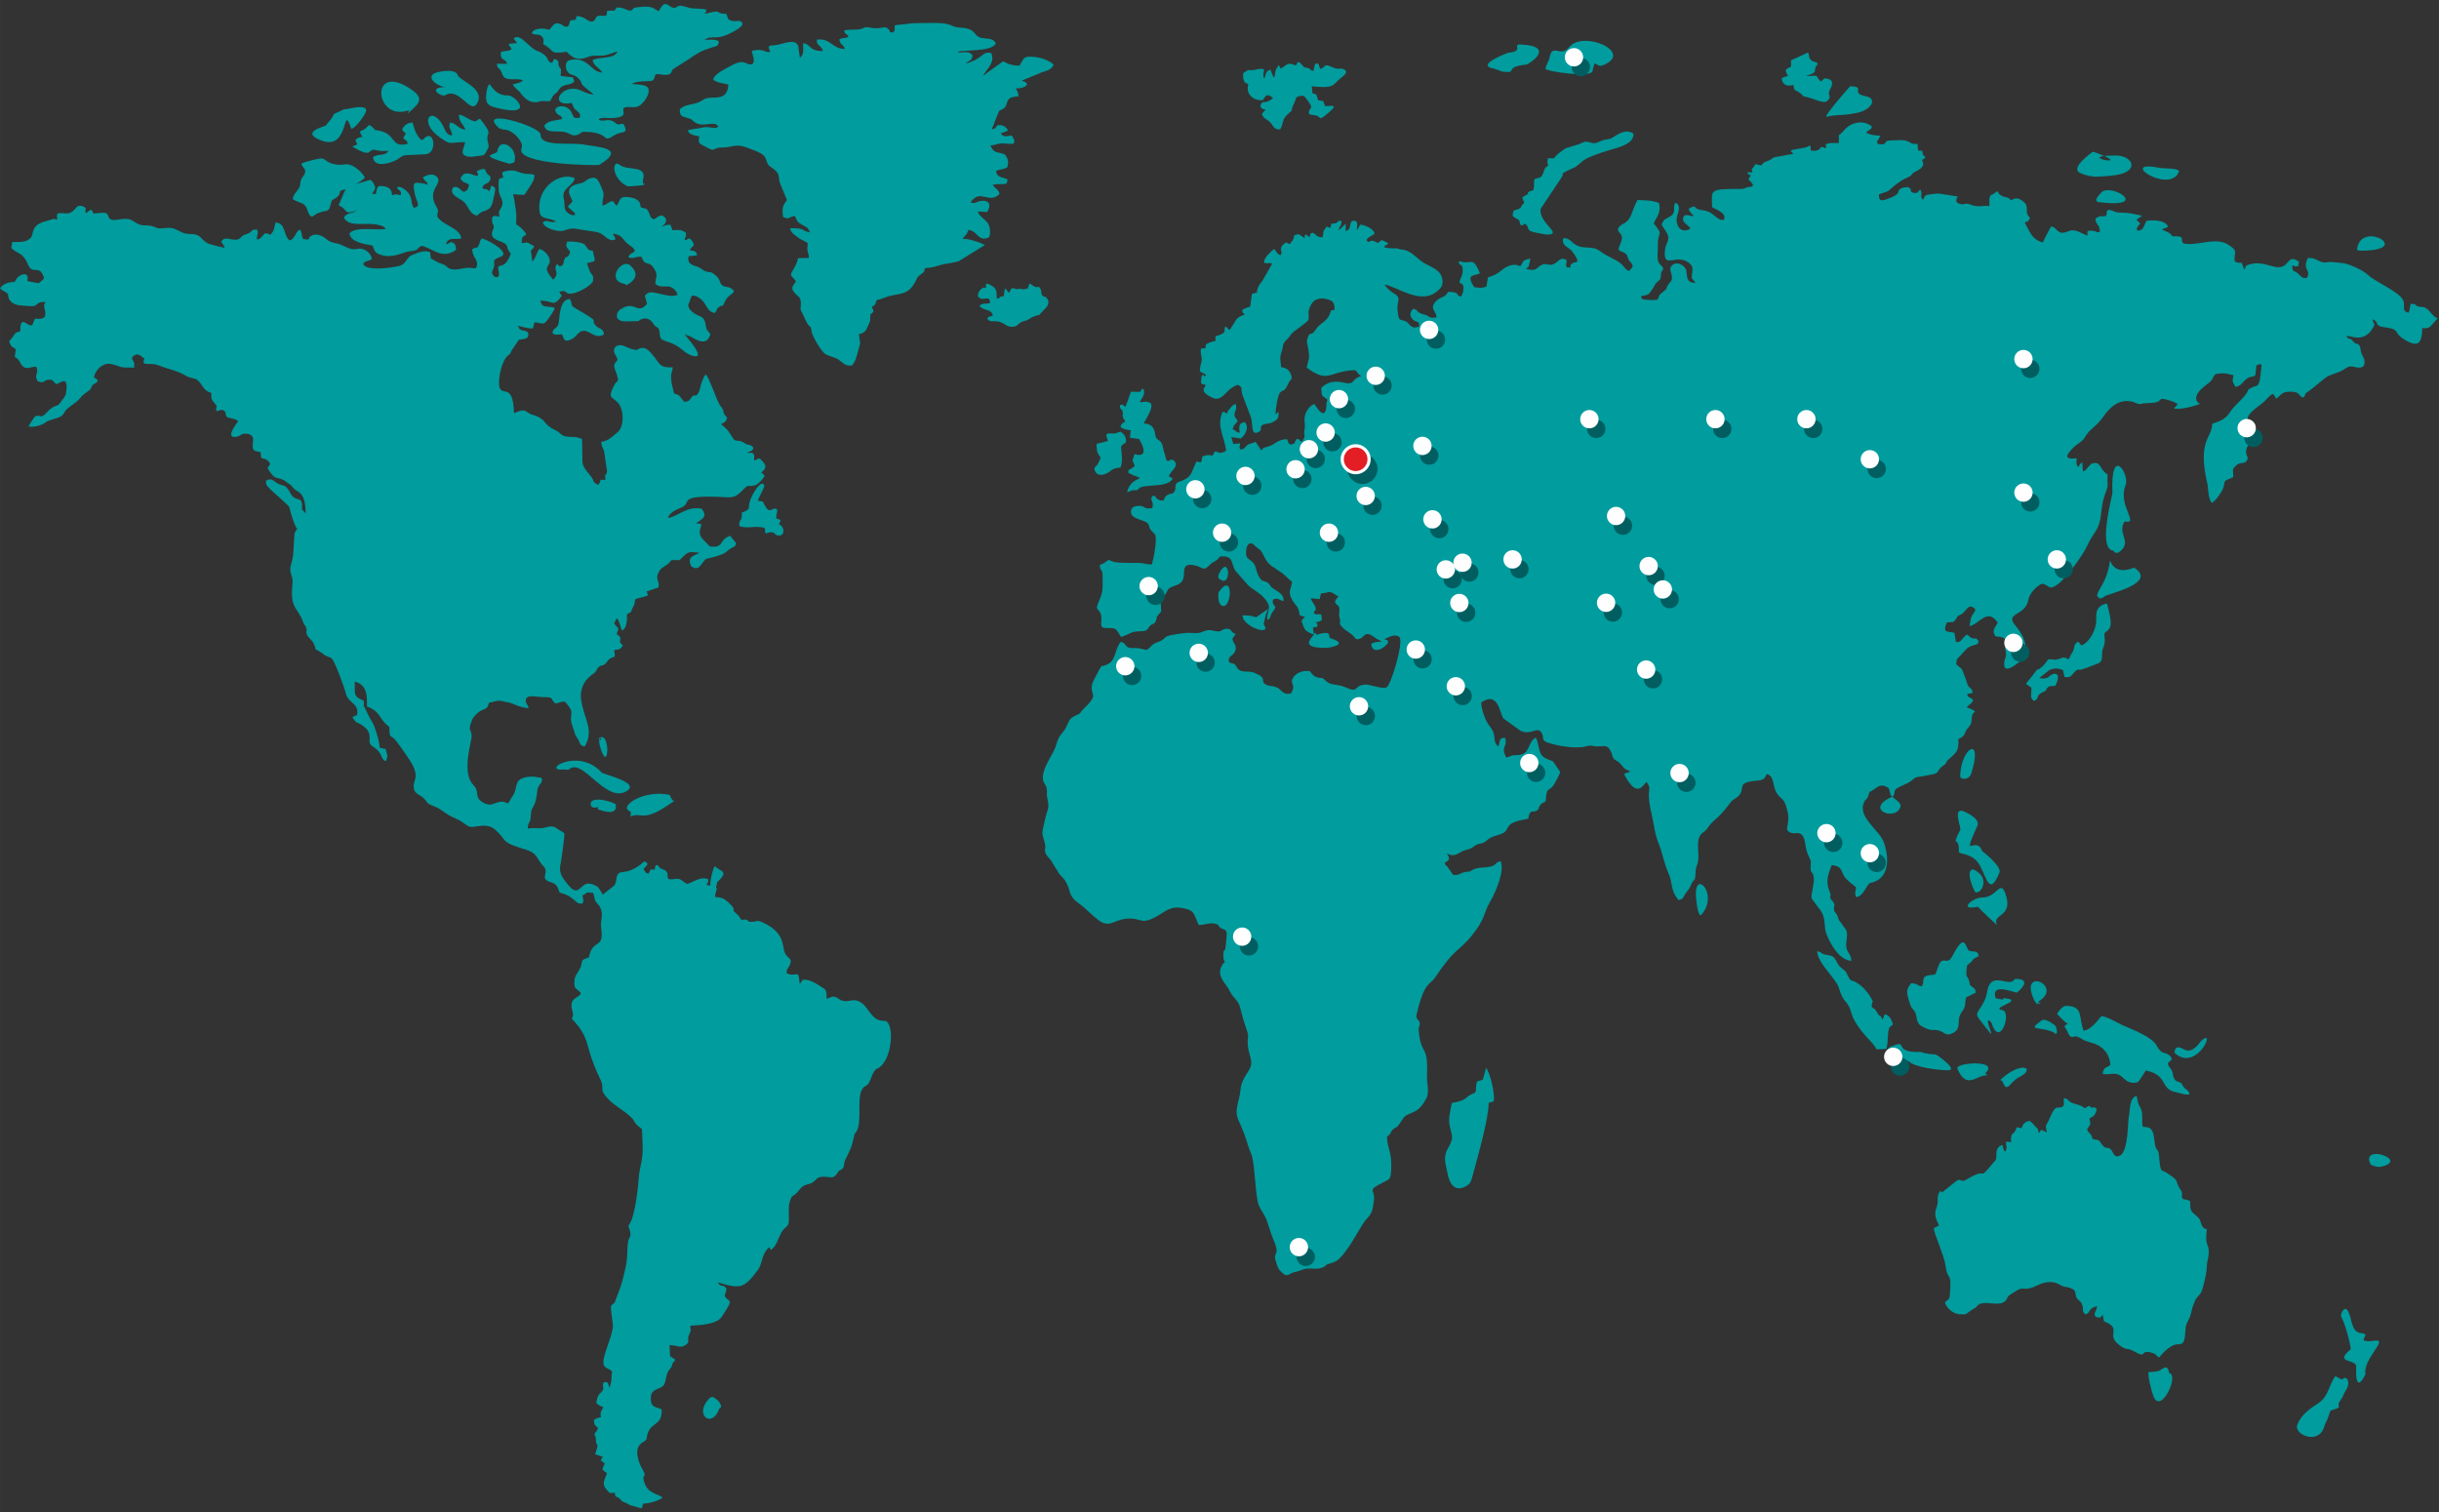 <?xml version="1.0" encoding="UTF-8"?>
<!DOCTYPE svg PUBLIC "-//W3C//DTD SVG 1.1//EN" "http://www.w3.org/Graphics/SVG/1.1/DTD/svg11.dtd">
<!-- Creator: CorelDRAW 2018 (64-Bit) -->
<svg xmlns="http://www.w3.org/2000/svg" xml:space="preserve" width="84.667mm" height="52.493mm" version="1.1" style="shape-rendering:geometricPrecision; text-rendering:geometricPrecision; image-rendering:optimizeQuality; fill-rule:evenodd; clip-rule:evenodd"
viewBox="0 0 8466.66 5249.32"
 xmlns:xlink="http://www.w3.org/1999/xlink">
 <rect x="0" y="0" width="8466.66" height="5249.32" fill="#333333" stroke="none"/>
 <defs>
  <style type="text/css">
   <![CDATA[
    .fil5 {fill:#FEFEFE}
    .fil6 {fill:#E31E24}
    .fil0 {fill:black}
    .fil4 {fill:#005E60}
    .fil2 {fill:#009C9E}
    .fil3 {fill:#009C9E}
    .fil1 {fill:#828282}
   ]]>
  </style>
 </defs>
 <g id="Layer_x0020_1">
  <g id="_2655534224">
   <path class="fil0" d="M61358.95 30903.09c-185.69,0 -337.24,151.51 -337.24,337.23 0,185.72 151.55,337.14 337.24,337.14 185.72,0 337.26,-151.42 337.26,-337.14 0,-185.72 -151.54,-337.23 -337.26,-337.23zm0 -47.47c211.94,0 384.7,172.76 384.7,384.7 0,211.82 -172.76,384.57 -384.7,384.57 -211.82,0 -384.58,-172.75 -384.58,-384.57 0,-211.94 172.76,-384.7 384.58,-384.7zm-116.29 366.47l147.03 0c4.71,0 11.19,-0.49 19.15,-1.41 8.08,-0.92 16.4,-3.11 25.08,-6.45 12.83,-5.21 24.71,-13.98 35.68,-26.35 10.97,-12.48 16.4,-30.94 16.4,-55.66 0,-30.94 -9.23,-52.9 -27.83,-65.7 -18.59,-12.84 -44.68,-19.19 -78.53,-19.19l-136.98 0 0 174.76zm-65.61 -231.23l216.89 0c7.63,0 15.72,0.23 24.26,0.82 8.55,0.45 17.09,1.37 25.64,2.75 28.08,4.74 53.82,16.4 77.03,34.99 23.44,18.5 34.99,50.35 34.99,95.63 0,4.75 -0.22,9.59 -0.68,14.67 -0.46,4.97 -1.15,10.05 -2.07,15.25 -4.38,21.02 -13.06,40.53 -26.12,58.9 -13.03,18.37 -31.53,29.79 -55.29,34.64l0 2.09c34.27,12.34 54.6,30.38 61.08,53.82 6.36,23.67 9.83,49.9 10.28,78.87 0,1.96 0,3.7 0,5.43 0,1.64 0,3.24 0,4.62 0.46,24.26 1.38,42.49 2.88,54.97 1.38,12.37 4.98,23.47 10.61,33.52 1.05,1.37 1.97,2.88 2.92,4.26 0.91,1.37 1.96,2.88 2.88,4.28l-69.18 0c-1.05,-1.4 -1.96,-2.78 -2.91,-3.92 -0.92,-1.18 -1.93,-2.33 -2.88,-3.25 -4.72,-7.62 -7.86,-16.3 -9.24,-25.99 -1.37,-9.82 -2.42,-24.36 -2.88,-43.87 -0.45,-5.79 -0.68,-11.78 -0.68,-18.27 0,-6.35 -0.23,-13.39 -0.69,-21.01 -0.49,-23.8 -5.34,-45.61 -14.34,-65.71 -9,-19.87 -34.77,-29.92 -77.03,-29.92l-139.86 0 0 211.94 -65.61 0 0 -499.51z"/>
   <path class="fil1" d="M59541.1 33532.82l-606.89 0 0 -1912.87 606.89 0 0 720.42 652.99 0 0 -720.42 606.93 0 0 1912.87 -606.93 0 0 -809.25 -652.99 0 0 809.25zm-1374.11 -1912.87l642.25 0 0 1912.87 -606.79 0 0 -1185.41 -745.28 1185.41 -642.38 0 0 -1912.87 606.92 0 0 1185.27 745.28 -1185.27z"/>
   <path class="fil2" d="M49769.57 30903.19c-499.38,329.41 -939.55,677.61 -1305.07,1030.2 -887.33,855.66 -1336.46,1737.23 -1134.83,2439.06 9.37,32.94 20.33,65.38 32.45,97.14 506.55,1316.16 3308.16,1452.42 6341.79,284.92 308.49,-118.71 607.94,-246.59 896.46,-381.83 295.43,-138.35 579.99,-284.92 851.97,-437.57l12.02 20.79c-0.1,0.09 -0.1,0.09 -0.23,0.09l0 0.13c-0.33,0.1 -0.59,0.23 -0.92,0.46 -330.09,196.1 -679.9,383.89 -1046.01,560.71 -357.47,172.43 -730.48,334.35 -1116.23,482.75 -3276.42,1260.97 -6304.5,1108.05 -6854.34,-320.83 -13.39,-34.64 -25.4,-70.22 -35.68,-106.6 -108.01,-375.47 -45.41,-797.59 159.82,-1239.59 27.05,-62.13 57.07,-124.96 90.2,-188.7 500.2,-961.47 1613.1,-1943.97 3004.53,-2753.32 1390.86,-808.92 3060.66,-1445.28 4675.45,-1714.85 1090.83,-182.02 2021.15,-174.17 2736.61,-9.92 523.53,120.22 932.36,324.4 1205.4,599.04 273.82,275.59 410.89,622.19 390.1,1026.04 -14.3,277.2 -103.12,581.4 -273.13,908.35 -7.17,13.62 -14.89,28.29 -23.31,43.77 -7.76,14.44 -15.84,29.11 -24.16,44l-21.34 -10.97c184.44,-384.34 244.58,-732.44 194,-1035.5 -35.55,-213.42 -126.24,-404.9 -266.78,-571.34 -140.77,-166.64 -332.16,-308.36 -568.92,-422.13 -697.21,-334.81 -1787.81,-426.6 -3148.9,-199.34 -1498.38,250.06 -3047.71,840.45 -4338.33,1591.13 -147.84,86.07 -292.07,174.07 -432.62,263.91zm4002.95 1511.2c-2.32,-122.99 -30.74,-231.77 -85.11,-326.48 -54.42,-94.58 -155.02,-144.25 -301.69,-149.09 -118.25,4.84 -208.8,36.73 -271.52,95.86 -62.7,59.12 -108.2,122.99 -136.62,191.7 -11.79,35.46 -21.25,69.18 -28.42,101.06 -7.04,31.99 -11.78,60.99 -14.2,86.95l837.56 0zm-5988.97 1133.69l687.44 0 0 -700.69 571.34 0 0 700.69c179.8,0 359.53,0 539.32,0 140.58,2.88 224.29,-63.64 218.4,-220.95l0 -1689.86 756.01 0 503.9 1309.54 504 -1309.54 755.89 0 0 792.84c28.19,-229.49 118.51,-420.51 270.97,-572.84 186.84,-186.87 448.32,-280.4 784.31,-280.4l35.45 0c331.21,0 578.48,97 741.81,291.04 163.17,194.04 244.82,447.16 244.82,759.48l0 85.21 -1462.24 0c0,21.25 0.68,42.5 1.86,63.88 1.15,21.24 4.16,42.49 8.87,63.87 16.54,99.33 57.88,191.58 124.18,276.83 66.29,85.12 168.04,130.17 305.25,134.78 89.83,-4.61 169.74,-28.41 239.51,-70.91 69.89,-42.62 112.94,-104.17 129.58,-184.57l613.96 0c-7.17,30.74 -16.5,62.13 -28.41,94.02 -9.33,25.04 -20.89,50.48 -34.54,76.34l113.76 0c111.25,-172.66 188.74,-356.05 232.51,-550.09 43.77,-194.04 65.61,-402.25 65.61,-624.57l0 -354.91 1671.63 0 0 1529.57 315.76 0 -31.89 880.17 -521.68 0 0 -496.84 -1430.26 0 0 496.84 -521.81 0 -25.5 -704.98c-49.43,47.92 -108.69,93.79 -177.87,137.1 -139.52,87.54 -345.45,131.31 -617.53,131.31l-35.46 3.57c-37.88,-2.42 -103.48,-8.31 -196.92,-17.77 -93.53,-9.47 -193.45,-36.6 -299.94,-81.65 -132.56,-56.7 -253.13,-155.57 -361.95,-296.35 -82.57,-106.72 -133.84,-252.47 -153.84,-437.51l0 769.44 -567.74 0 0 -1231.5 -486.23 1231.5 -411.74 0 -486.23 -1231.5 0 1125.47c-15.45,424.54 -236.86,649.52 -664.18,675.28l-661.4 0 0 700.56 -571.34 0 0 -700.56 -687.44 0 0 -571.34zm7484.25 -1527.61l-3.47 202.34c-2.42,80.37 -10.05,183.4 -23.11,308.72 -13.03,125.42 -43.19,254.41 -90.52,386.9 -14.21,42.49 -30.75,84.53 -49.67,125.97 -18.95,41.35 -40.2,82.24 -63.87,122.44l734.64 0 0 -1146.37 -504 0z"/>
  </g>
  <g id="_2654584608">
   <g>
    <path class="fil3" d="M6382.78 496.81c-8.67,0.13 -27.02,-1.25 -34.35,0.66 -20.65,5.4 -5.17,3.97 -10.31,16.62 -24.35,-7.38 -11.5,-3.98 -24.95,5.6 -6.66,4.74 -17.96,4.04 -27.15,2.93 -1.95,-5.11 0.99,-13.1 -2.32,-17.46 -8.23,2.56 -11.69,6.93 -19.82,7.66l-43.08 7.73c-9.83,4.76 -0.78,6.11 5.14,13.47l-63.97 11.31c-12.04,3.04 -8.42,7.13 -24.64,13.06 -19.13,6.98 -12.5,4.59 -23.8,16.05l-20.01 -4.64 -7.36 12.04c-9.66,10.59 -4.79,-2.59 -3.15,16.69l-16.59 -0.78c3.79,10.48 -3.23,5.14 10.98,10.44 -4.62,11.54 -0.45,1.17 -4.15,7.89 -2.37,4.33 -0.43,-1.3 -3.85,6.93 8.7,8.56 27.81,24.15 4.68,25.89 -19.26,1.44 -12.56,6.93 -30.06,6.93 -115.79,-0.01 -101.05,3.23 -100.76,63.21 14.18,9.37 50.61,19.69 41.49,43.37 -17.53,7.27 -33.77,-19.14 -54.49,-27.59 -12.88,-5.25 -26.26,-4.69 -36.11,-8.48 -15.89,-6.12 -4.38,-16.59 -32.24,-1.7 2.64,11.68 10.54,17.2 18.48,25.61 -12.45,1.33 -35.77,-13.46 -38.17,9.18 -1.57,14.74 18.97,20.58 25.88,34.32 -36.89,22.37 -56.13,-18.07 -44.55,-49.06 5.29,-14.16 9.82,-37.49 -9.22,-40.15 -7.07,19.69 3.96,34.08 -15.17,46.18 -18.05,11.41 -22.18,7.24 -31.14,28.69 6.82,15.16 26.91,33.55 23.01,51.41 -2.39,10.92 -8.14,19.83 -10.17,30.8 -1.84,9.89 -3.3,22.66 -0.36,32.8 7.4,25.48 44.23,-9.41 81.44,17.55 13.19,9.56 15.1,18.25 12.23,36.06 -4.49,27.79 2.77,16.44 11.35,34.48 -32.74,-2.14 -27.58,-18.51 -31.86,-42.87 -3.18,-18.05 -34.62,-36.73 -51.54,-15.89 -8.5,10.05 -0.53,20.3 1.33,33.65 2.64,18.88 -4.14,18.31 -12.12,30.16 -11.61,17.25 -0.11,11.87 -18.5,25.79 -17.81,13.47 -9.25,11.04 -19.72,27.17 -11.56,1.94 -22.7,1.29 -34.26,0.37 -14.98,-1.2 -19.54,0.56 -22.23,-12.42 28.96,-5.98 24.73,-3.68 40.91,-26.64 7.35,-10.43 5.02,-13.02 14.99,-22.45 9.32,-8.82 11.77,-6.5 12.88,-21.65 1.36,-18.62 1.85,-10.27 8.9,-25.32 -7.57,-14.51 -17.19,-14.23 -19.72,-31.39 -2.09,-14.21 0.85,-34.79 0.43,-48.51 -1.56,-51.77 22.46,-31.93 -14.1,-76.5 6.86,-20.35 26.22,-33.55 18.34,-70.74 -18.58,-9.57 -50.96,-10.05 -75.21,-10.86 -21.88,40.92 -18.53,66.68 -48.81,82.69 -34.77,18.4 -10.56,31.12 -6.97,38.52 8.19,16.83 -9.13,35.8 -9.85,51.58 9.42,7.83 12.17,5.26 21.63,11.6 12.35,8.27 5.96,6.76 12.77,21.34 7.27,15.55 27.97,18.28 1.66,40.8 -16.08,-5.87 -17.78,-23.88 -45.6,-37.77 -18.03,-9.02 -41.56,-21.09 -54.16,-30.84 -31.67,-24.51 -63.2,0.35 -97.3,-31.94 -9.16,-8.67 -16.37,-14.3 -30.86,-13.34 -5.61,20.66 8.34,27.38 23.19,38.04 9.06,6.51 26.05,31.29 26.32,42.38 -9.97,6.17 -11.92,1.97 -19.01,7.49 -17.04,13.27 10.76,14.51 -17.69,13.37 -9.84,-14.66 10.36,-24.13 -10.31,-29.24 -13.63,-3.37 -21.62,9.96 -30.75,15.3 -26.5,15.5 -30.4,-12.62 -61.95,16.22 -7.81,7.13 -17.91,7.63 -29.06,5.13 -17.6,-3.93 -6.08,-4.24 -5.22,-5.99 4.41,-8.99 1.03,8.44 6.69,-13.37 0.97,-3.74 2.7,-13.38 3.81,-18.73 -32.6,7.26 -21.27,8.87 -35.63,26.97 -17.36,-11.53 -42.26,-2.91 -59.17,9.88 -24.26,18.37 -23.55,18.45 -52.55,28.64l-5.29 32.15c-17.83,6.1 -25.6,3.96 -42.85,1.54 -28.27,-45.75 -3.2,-37.39 19.68,-47.42 -1.02,-8.03 -14.29,-34.72 -22.29,-38.15 -9.06,-3.89 -16.65,-0.63 -25.11,-0.49 -13.07,0.22 -14.45,-3.34 -24.89,-3.75 -0.67,22.84 12.62,0.39 13.2,32.05 0.35,18.74 -8.99,25.69 -11.46,42.41 17.85,6.07 14.7,15.3 12.48,32.38l-6.63 16.33c-22.01,-7.85 -3.92,-3.98 -16.39,-12.22 -6.99,-4.63 -19.05,-4.3 -28.49,-4.67 -14.28,24.43 -23.37,12.67 -43.57,33.92 -22.04,23.19 1.31,32.47 3.59,54.44 -30.11,5.36 -20.53,-4.29 -43.62,-9.8 -30.5,-7.29 -17.3,-16.14 -38.35,-19.9 -8.11,8.77 -14.06,21.45 -3.23,34.53 14.17,17.13 24.41,2.05 24.46,26.76 -28.73,12.36 -31.95,-10.43 -46.72,-17.69 -19.82,-9.73 -24.64,6.42 -28.71,-44.03 -1.78,-22.05 14.36,-37.03 -9.39,-50.89 -12.78,-7.45 -27.63,-20 -35.62,-32.5 40.87,5 120.17,68.4 176.75,27.51 16.97,-12.26 30.81,-23.92 22.53,-53.03 -8.18,-28.8 -44.47,-37.66 -66.68,-52.5 -23.86,-15.93 -39.75,-40.49 -72.11,-43.67 -21.73,-2.14 -5.78,-5.22 -29.37,-4.24 -9.61,0.4 -23.56,-1.24 -32.58,-3.79 7.68,-13.59 3.31,-0.16 14.93,-13.35 -5.99,-4.35 -14.42,-7.52 -22.12,-11.55 -11.82,5.64 -3.39,3.03 -13.61,9.77 -13.1,-3.19 -8.97,-7.41 -20.54,-7.53 -14.79,-0.15 -7.86,11.39 -19.47,-1.5 3.05,-11.97 19.87,-13.69 28.36,-24.25 -7.15,-17.65 -31.73,-28.11 -50.14,-30.22l-11.65 20.16c-0.92,-17.47 8.79,-37.3 -17.37,-32.88 -11.1,15.97 -1.2,28.69 -21.66,35.44l0.32 -25.42c-9.96,6.51 -15.01,17.25 -26.18,21.61 4.33,-10.91 12.91,-18.54 11.15,-31.55 -16.08,-2.44 -6.05,2.85 -20.34,7.7 -14.92,5.06 -14.93,-6.08 -17.34,16.55l-13.87 -4.79c-17.12,22.88 -7.58,14.75 -14.43,37.42 -26.04,-1.89 -17.44,-9.7 -34.42,-16.23 -14.39,7.82 -3.27,-0.51 -10.5,15.21l-13.61 -9.57c-7.39,12.31 -0.23,3.6 -3.4,13.15l-20.4 -13.62c-22.5,4.18 -13.3,3.36 -18.36,16.28 -3.57,9.13 -5.88,7.24 -12.26,18.05 -13.7,-2.53 -8.23,-10.17 -20.43,-0.42 -17.58,14.04 -7.8,23.97 -8.72,31.67 -2.46,20.47 -22.76,-10.87 -25.26,-14.2 -4.25,2.25 -40.05,32.62 -34.44,48.09 8.77,3.28 11.04,0.29 20.24,1.29 8.42,0.91 3.64,-0.18 7.07,1.68l-31.93 56.14c-5.26,9.33 -14.09,17.08 -17.48,27.02 -9.74,28.52 6.77,11.8 -20.9,21.87l-5.96 44.19c-7.74,1.64 -19.84,6.49 -27.42,10.58 1.56,12.39 -0.34,9.21 9.19,16.17 -0.57,0.41 -1.65,0.12 -1.89,0.92l-13.23 5.68c-7.38,3.78 -10.45,5.69 -15.19,11.96l-22.22 35.37c-14.39,-5.11 0.75,-5.27 -16.16,-11.49 -5.85,15.64 5.36,15.71 -10.94,25.3 -20.97,12.33 -24.61,-1.41 -22.15,23.98l-22.22 6.64c-13.72,8.25 -9.76,-0.92 -13.55,20.17 -12.69,-1.79 -16.69,-2.91 -15.72,13.87 0.71,12.18 5.58,18.06 2.33,31.52 -12.02,49.69 -3.45,27.77 16.72,47.72 -15.92,11.4 -5.16,-15.53 -16.36,4.2 -0.53,0.93 -1.54,18.95 -1.97,23 8.95,7.1 5.49,1.48 16.68,6.8 -2.04,9.27 -26.15,20.62 23.49,44 24.25,11.42 38.22,-8.69 55.59,-25.63 5.94,-5.79 27.11,-20.26 32.45,-18.86 18.39,7.59 9.1,14.1 15.16,32.95l26.11 69.18c14.19,25.64 0.15,73.25 27.35,62.77 21.8,-8.39 0.3,-20.23 20.96,-27.8 12.93,-4.74 19.81,-1.3 32.2,-8.47 17.32,-10.03 18.7,-10.43 19.96,-35.44 -5.5,4.37 -4,4.12 -10.83,7.76 -1.11,-13.63 7.39,-65.13 14.93,-73.85 9.74,-11.29 13.41,-2.95 23.63,-20.59 3.67,-6.34 4.16,-9.97 7.81,-16.03 3.89,-6.46 5,-5.15 9.49,-13.79 -1.25,-21.23 -14.15,-36.79 -36.74,-38.36 -1.13,-19.65 -6.17,-31.66 0.31,-49.54 8.49,-23.39 1.85,-27.75 17,-44.13 8.12,-8.78 6.28,-4.67 12.8,-14.49 11.58,-17.46 32.34,-27.46 49.61,-42.11 17.73,-15.02 16.62,-10.37 15.49,-36.32 -0.65,-14.94 8.03,-32.83 18.05,-42.33 11.91,-11.28 31.92,-11.41 48.38,-6.7 20.3,5.81 23.38,12.8 24.02,35.64 -15.54,7.08 -7.76,-7.49 -17.04,16.03 -10.83,27.46 -34.63,30.27 -48.71,53.44 -17.02,28 -18.97,-0.11 -28.88,32.4 -3.78,12.39 0.83,19.21 2.79,31.45 6.55,40.87 2.02,32.53 -5.02,68.12 71.03,52.54 74.85,18.54 149.07,9.87 33.63,-3.93 15.7,4.45 39.79,19.38 -37.14,11.31 -18.82,32.77 -61.56,22.67 -30.86,-7.29 -56.89,-2.21 -77.25,18.98 3.07,36.7 2.61,22.75 22.54,40.8 -4.36,10.06 -3.36,5.81 -4.29,17.16 -0.36,4.39 -0.01,9.02 -0.71,13.15 -7.34,43.18 -40.25,-15.06 -41,-15.78 -18.22,5.72 -37.26,33.78 -34.15,59.6 3.15,26.17 -0.04,19.12 -1.16,38.96 -1,17.7 7.29,6.59 -6.84,31.48 -17.7,-3.39 1.3,-5.95 -19.08,-8.81 -10.83,14.51 -2.61,17.03 -23.66,19.53 -10.56,-9.63 -2.46,-6.01 -10.35,-18.48 -32.87,-0.17 -40.45,19.06 -68.03,26.42 -17.21,4.59 -11.23,1.41 -20.72,12.45l-20.09 -29.77c-12.55,6.54 -19.16,3.95 -29.24,11.76 -10.12,7.83 -7.21,13.96 -24.34,14.47 -4.05,-8.46 -1.7,-9.41 0,-21.09l-23.74 2.43 -6.96 -24.19 32.35 5.05c15.78,-9.45 31.07,-40.82 14.52,-56.66 -23.49,2.84 -19.27,16.32 -18.09,36.43 -11.14,0.09 -9.5,-4.86 -18.95,-9.68 -0.77,-0.39 -2.04,-0.92 -2.69,-1.24 -0.66,-0.32 -1.89,-0.7 -2.77,-1.19 6.36,-19.76 8.31,-15.43 17.58,-27.2 -4.49,-12.84 -12.15,-12.45 -10.74,-25.88 1.69,-16.22 9.04,-10.15 4.23,-34.23 -11.48,1.29 -17.46,12.5 -24.42,21.14 -3.6,4.47 -2.57,-4.67 -5.01,12.01 -7.94,-3.63 -7.55,-5.14 -16.53,-5.95 -21.99,51.04 6.74,84.23 12.51,134.91 -33.55,21.79 -34.57,-16.36 -46.28,16.71 -18.19,-3.3 -19.43,-1.67 -36.11,2.99l-4.09 19.88c-23.62,2.3 -8.27,-19.93 -33.73,37.02 -6.29,14.08 -20.3,22.62 -33.88,27.62l-12.47 4.79c-0.6,0.31 -1.68,1.06 -2.15,1.32 -12.45,6.9 -3.6,21.21 -10.86,31.87 -0.6,0.66 -1.6,0.7 -1.95,1.83 -2.24,7.19 -22.05,2.97 -30.64,17.65 -2.13,3.64 -2.69,7.01 -5.17,11.03 -9.66,0.27 -13.82,0.01 -21.2,-5.39 -14.92,-10.92 2.91,-8.36 -16.3,-11.15 -13.71,16.91 5.72,15.02 -1.4,43.12 -28.45,3.94 -24.03,-4.07 -36.99,-7.24 -11.23,-2.75 -32.03,1.13 -35.14,9.85 -11.91,33.37 32.84,35.37 50.24,45.8 15.28,9.16 5.84,14.58 18.18,29.39 9.92,11.91 15.85,9.46 15.79,32.19 -0.07,23.68 -7.62,65.36 -13.65,85.19 -18.83,0.93 -21.51,-3.11 -37.77,-4.56 -12.86,-1.14 -27.36,0.2 -40.52,-0.39 -32.02,-1.43 -45.53,1.77 -71.8,-10.69 -14.63,9.12 -11.65,9.85 -30.86,18.06 1.51,22.86 9.34,12.97 9.98,34.78 0.34,11.6 -0.1,28.65 -0.14,40.9 -0.11,32.04 -14.78,47.97 -19.85,71.44 1.38,12.32 18.91,9.59 15.41,49.19 -0.25,2.84 -0.74,5.47 -0.56,8.56l1.53 7.68c2.55,10.54 34.85,2.95 45.62,8.56 10.46,5.45 16.25,20.9 21.57,28.22 11.83,-1.91 29.84,-12.57 40.06,-16.02 15.12,-5.12 32.37,-1.32 47.87,-6.36 10.18,-8.89 5.95,-9.7 14.04,-16.76 9.62,-8.38 13.05,-3.21 18.81,-15.27 6.59,-13.81 -1.57,-9.47 10.29,-23.85 9.14,-11.08 9.49,-4.71 8.2,-21.61 -2.76,-36.35 1.69,-28.43 16.12,-49.13 3.92,-5.62 6.83,-16.16 13.48,-20.53 18.93,-12.44 50.95,-7.64 50.06,-51.74 -0.57,-28.19 11.92,-33.05 40,-26.28 26.55,6.41 26.43,21.14 48.35,-1.22 16.58,-16.91 19.88,-8.88 36.68,-30.18 46,-4.5 37.3,19.02 51.94,47.69l46.1 52.49c17.53,15.82 38.27,24.58 55.03,43.64 31.26,35.55 8.77,40.94 11.1,76.69 11.45,-6.4 7.5,-6.37 13.67,-19.96 6.39,-14.08 8.73,-10.09 14.52,-23.81 -5.34,-12.27 -13.5,-13.7 -7.76,-27.2 16.19,-9.28 20.82,3.61 35.57,4.81 3.81,-23.57 -21.06,-32.86 -36.81,-44.18 -15.16,-10.91 -7.99,-14.15 -20.2,-20.66 -14.63,-7.8 -15.75,-0.19 -26.68,-17.58 -15.44,-24.58 -7.37,-40.52 -28.08,-56.82 -8.21,-6.46 -16.6,-9.1 -17.79,-22.35 -2.51,-27.99 10.6,-54.18 33.18,-27.32l15.59 12.09c11,9.13 14.96,36.4 37.67,53.89l32.39 21.98c15.8,9.11 25.35,24.21 40.58,33.73 -2.13,27.26 -16.99,33.15 1,64.12 15.35,26.43 19.83,16.17 26,52.85l17.72 5.43c-5.4,6.06 -8.42,7.41 -11.98,14.81 4.87,10.09 6.9,22.63 13.87,30.82 4.52,5.32 23.17,15.21 29.13,14.99l-3.09 -23.61 15.79 -3.27c-2.06,-13.72 2.81,-6.71 -6.08,-14.35 14.17,-4.51 11.39,-1.77 21.43,-8.57l-2.46 -19.39c-11.76,-2.03 -16.17,1.68 -24.98,-3.2 -1.15,-13.54 10.68,-6.05 4.3,-23.68 -4.33,-11.95 -10.46,-13.21 -15.35,-29.35l30.8 3.29 2.19 -11.9c0.25,-0.9 0.62,-1.98 0.89,-2.83 0.28,-0.87 0.81,-2.13 1.06,-2.86 0.25,-0.73 0.63,-1.98 1.14,-2.87 13.85,0.85 22.48,-5.4 31.65,-3.98 9.03,1.39 17.97,10.5 27.68,14.56l-8.48 11.76c-4.57,9.43 -3.81,6.91 -0.13,13.34 4.66,8.13 12.37,3.94 12.43,23.91 0.06,18.48 -3.99,7.49 1.4,30.29 5.03,21.29 -6.98,8.86 5.7,24.82 10.79,13.59 30.39,21.95 41.34,33.86 6.83,7.44 8.46,14.04 21.24,9.88 19.4,-6.31 17.2,-30.6 50.36,-6.81 15.67,11.25 9.35,7.18 27.93,15.69 -14.31,1.42 -26.57,1.86 -37.14,7.62 0.43,30.8 29.07,24.5 44.45,11.03 7.32,-6.41 11.52,-8.33 14.01,-17.79 -8.05,-11.86 3.71,-1.82 -13.72,-8.87 14.75,-5.45 35.72,-20.82 52.65,-7.16 15.93,15.45 -28.92,166.77 -44.63,174.45 -15.25,7.47 -59.41,-11.82 -76.91,-9.57 -40.3,5.19 -17.31,31.17 -66.4,9.12 -26.18,-11.76 -51.3,-5.56 -66.92,-21.58 -14.93,-15.3 -8.66,-6.82 -30.92,-13.05 -14.79,-4.14 -17.58,-13.22 -25.19,-21.2 -25.98,-3.64 -47.94,7.4 -57.53,21.92 -14.94,22.6 12.24,23.44 -8.05,55.73 -32.6,6.54 -28.34,-14.64 -54.88,-23.29 -10.72,-3.49 -23.63,-2.35 -32.78,-7.99 -21.45,-13.23 9.69,-20.9 -40.61,-41.12 -21.23,-8.53 -46.12,4.17 -59.55,-18.54 -10.56,-17.86 -8.17,-9.13 -26.8,-17.31 -7.08,-26.01 19.08,-19.79 22.59,-45.57 2.01,-14.79 -4.59,-17.94 -8.54,-26.57 -6.09,-13.31 1.63,-13.24 8.59,-26.6 -0.91,-0.45 -2.37,-1.88 -2.84,-1.1 -0.52,0.88 -3.51,-1.36 -5.29,-2.39 -8.18,-4.74 -5.54,-11.13 -17.82,-14.34 -29.89,-0.28 -16.45,14.51 -47.36,7.48 -26.21,-5.97 -28.67,-0.9 -51.82,6.53 -9.22,2.95 -34.28,-1.23 -53.16,1.08 -95.98,11.7 -46.47,15.67 -94.12,31.79 -21.92,7.41 -25.67,23.66 -37.23,26.2 -7.22,1.58 -16.85,-7.06 -46.91,-6.06 -30.13,0.99 -19.6,-15.98 -41.42,-21.54 -20.36,19.01 -17.09,62.62 -44.08,76.61 -28.53,14.79 -17.96,-4.53 -34.86,26.34 -3.4,6.21 -20.17,38.24 -21.27,43.67 -8.9,43.6 27.69,30.45 -29.32,85.94 -20.95,20.39 -0.12,9.9 -34.46,26.76 -15.56,7.64 -18.57,20.62 -26.9,37.73 -8.07,16.58 -17.21,21.42 -25,36.32 -7.41,14.17 -8.9,29.12 -16.76,44.4 -11.87,23.07 -36.09,59.22 -38.34,87.8 -2.24,28.57 11.6,24.8 13.57,47.38 1,11.44 -1.2,17.03 1.59,29.35 9.27,40.95 -0.34,37.28 -8.29,75.86 -9.71,47.1 -12.49,40.82 -1.35,76.92 10.06,32.59 -13.51,24.71 21.73,62.67l23.4 37.85c11.59,21.04 18.08,19.36 28.21,36.45 20.11,33.95 6.13,47.47 46.16,76.31 25.9,18.67 42.72,39.02 67.88,57.92 37.34,28.04 51.75,0.51 92.98,-4.53 67.55,-8.24 44.44,34.8 139.42,-27.21 11.3,-7.38 31.01,-14.16 49.76,-11.63 53.32,7.18 47.23,19.52 65.42,59.81 18.5,1.44 41.94,-10.13 60.69,-3.22 15.57,5.73 3.04,6.62 18.74,15.46 9.88,5.57 14.16,0.62 18.01,15.88 0.95,3.73 -4.29,53.38 -4.43,53.77 -5.95,15.84 -6.73,0.81 -6.92,22.97 -0.08,9.13 -0.06,16.47 4.95,23.78 -5.43,6.26 -4.78,3.56 -8.79,10.22 -18.82,31.2 0.04,52.22 17.79,77.25 6.65,9.37 10.04,19.84 18.01,29.62 20.07,24.61 22.16,22.8 31.16,60.74 6.4,27 14.83,46.8 21.43,70.47 4.41,15.82 -6.76,27.67 6.18,71.75 10.02,34.11 7.35,42.14 -9.56,67.67 -27.22,41.12 -18.83,53.71 -26.26,82.51 -18.57,71.95 -6.61,61.37 18.33,129.27 9.44,25.73 12.82,43.75 23.61,68.17 10.79,24.44 13.67,125.98 22.26,164.61 5.32,23.91 20.91,39.42 30.03,61.92 9,22.17 14.12,45.92 23.71,68.07 24.91,57.53 1.4,44.49 7.07,70.14 1.48,6.69 9.13,30.48 13.25,35.29 29.71,34.64 29.83,14.48 53.42,9.16 15.75,-3.55 15.52,-3.78 28.62,-8.85 23.08,-8.92 41.3,1.78 65.41,-5.92 22.44,-7.17 4.85,-7.47 23.92,-13.32 29.05,-8.92 35.37,-11.33 64.73,-51.26 22.6,-30.74 36.53,-60.86 59.03,-94.08 10.65,-15.73 23.85,-22.3 29.28,-45.31 2.28,-9.63 4.19,-23.05 5.12,-32.41 3.78,-37.8 -26.86,-30.76 31.64,-60.18 22.49,-11.32 25.81,-10.75 27.81,-40.14 4.47,-65.57 -14.06,-78.84 -14.34,-118.09 16.61,-13.7 9.43,-12.32 18.79,-23.72 8.24,-10.03 13.07,-4.84 23.89,-20.38 20.1,-28.91 11.9,-26.26 49.62,-42.24 20.7,-8.77 32.82,-26.31 44.29,-47.3 12.17,-22.26 0.85,-52.02 2.19,-82.65 4.7,-107.28 -20.36,-62.68 -28.55,-151.48 -1.81,-19.65 8.08,-19.3 1.76,-32.22 -7.72,-15.81 -13.81,-5.93 -7.1,-33.65 25.73,-106.15 44.04,-92.77 61.66,-119.02 72.22,-107.57 81.55,-88.83 128.54,-146.89 47.86,-59.14 39.55,-77.9 63.07,-117.1 17.11,-28.51 51.94,-107.64 36.24,-140.23 -16.87,1.69 -14.03,12.87 -32.68,17.86 -22.52,6.03 -46.5,1.28 -65.55,12.57 -14.62,8.67 -1.81,3.62 -20.94,6.27 -23.33,3.22 -21.32,12.93 -45.48,10.7l-20.65 -29.52c-9,-9.24 -4.97,-0.75 -8.67,-12.47 7.75,-5.58 8.24,-3.06 15.29,-12.83 -2.86,-14.51 -2.31,-9.76 -8.44,-20.02 20.11,10.72 30.12,6.63 47.52,-3.71 19.73,-11.73 29.51,-6.27 47.39,-20.6 17.29,-13.86 26.66,-4 46.02,-21.97 12.45,-11.54 29.52,-14.42 47.31,-20.76 37.46,-13.35 2.61,-36.45 81.41,-50.47 22.57,-4.02 9.97,-2.57 17.18,-17.61 7.67,-16.01 7.77,-6.08 22.31,-11.86 13,-5.17 6.93,-7.48 14.63,-19.11 8.27,-12.48 7.23,-4.7 19.38,-14.5 2.18,-11.27 1.17,-24.16 4.92,-32.68 5.31,-12.05 9.68,-8.06 19.11,-18.32 6.05,-6.58 24.22,-40.55 27.02,-51 -38.93,-55.12 -12.63,-27.54 -52.8,-48.68 -25.99,-13.68 -18.6,-46.89 -32.07,-70.72 -30.39,15.62 -17.01,60.46 -64.68,60.8 -26.72,0.19 -19.44,4.8 -38.18,8.43 -20.37,-42.11 5.63,-33.6 -3.44,-67.97 -20.81,-2.4 -18.09,11.14 -23.21,29.45 -24.79,-17.07 -1.41,-36.51 -32.35,-72.51 -12.28,-14.29 -27.51,-56.4 -27.63,-79.9 58.96,-41.36 64.19,37.03 76.43,54.86l59.38 42.95c38.58,18.36 58.21,-17.73 73.74,7.5 10.59,17.22 -3.02,25.39 20.84,33.66 33.64,11.65 96.21,22.69 132.5,13.44 25.91,-6.6 21.56,1.18 44.08,-0.04 27.36,-1.48 32.96,-5.1 45.41,23.12 3.89,8.83 1.55,12.46 7.74,19.62 7.47,8.65 14.09,5.11 27.74,23.12 11.44,15.08 12.08,12.73 29.9,21.23 -7.94,4.46 -14.62,4.04 -21.51,8.44 3.93,12.44 22.24,38.24 29.96,44.26 24.59,19.19 35.26,-4.79 47.62,-16.36 16.16,22.6 7.24,21.48 8.05,49.86 0.49,17.39 4.86,41.26 8.91,58.36 9.01,38.03 10.62,70.21 25.67,106.87 13.14,32.02 17.7,65.73 32.72,99.78 18.2,41.23 5.07,56.69 35.52,95.55 18.62,-5 13.83,-6.75 23.48,-21.77 12.03,-18.72 10.65,-8.97 22.12,-35.85 3.6,-8.43 2.1,-3.98 5.24,-8.29 5.09,-7.01 5.57,-1.24 7.48,-15.94 2.64,-20.35 -1.61,-20.07 6.49,-41.3 13.63,-35.74 -12.05,-88.75 20.69,-112.13 15.36,-10.97 12.62,-11.84 22.68,-24.91 14.13,-18.36 35.05,-27.95 67.15,-72.13 10.95,-15.07 10.54,-12.61 25.05,-22.72 34.07,-23.75 5.53,-45.66 40.29,-54.91 39.55,-10.52 53.94,2.72 65.9,-27.97 27.89,6.96 18.81,42.64 35.33,67.22 17.97,26.72 25.86,11.72 37.72,67.61 5.69,26.83 -3.83,45.8 -2.35,59.38 19.44,24.98 42.57,-4.02 56.83,25.47 8.38,17.35 4.53,40.42 19.71,68.93 8.09,15.2 5.24,17.42 4.84,35.38 -0.45,20.04 7.21,15.51 10.47,30.42 4.83,22.1 -9.97,63.87 -7,75.87 1.74,7 29.73,38.49 36.2,51.87 13.68,28.3 5.77,47.19 15.35,72.94 13.08,35.2 44.83,90.85 86.44,93.51 -1.18,-20.99 -9.12,-23.6 -15.18,-38.98 -9.3,-23.6 9.02,-52.36 -5.69,-72.31l-22.86 -31.52c-3.86,-7.86 -1.21,-3.91 -3.13,-10.35 -4.38,-14.7 -13.24,-12.3 -13.48,-29.34 -0.15,-10.61 4.55,-9.33 -1.59,-20.56 -3.92,-7.15 -9.04,-7.47 -10.91,-15.23 -3.37,-14.04 5.72,-2.98 -2.52,-22.11 -15.35,-35.65 -4.5,-61.8 7.23,-92.07 34.4,4.32 30.35,15.14 42.94,38.1 8.48,15.46 32.59,29.67 41.73,40 -2.26,13.99 -5.83,20.59 0.48,33.18 26.3,-2.96 35.74,-45.2 48.77,-49.1 3.28,-0.98 4.92,-1.3 8.17,-2.24 59.61,-17.2 56.9,-88.04 38.86,-139.23 -14.72,-41.78 -94.82,-89.08 -67.64,-140.72 6.87,-13.04 7.17,-3.33 13.6,-20.46 8.16,-21.72 -2.34,-7.49 17.08,-20.45 17.95,-11.98 26.62,-23.17 52.02,-7.73 4.71,3.8 4.33,11.51 6.63,18.45 4.01,12.13 0.43,9.41 11.61,10.77 7.45,-18.08 -0.79,-21.37 18.87,-31.05 13.01,-6.4 25.32,-10.89 36.69,-17.66 18.36,-10.93 12.89,-16.24 36.1,-18.83 14.43,-1.61 27.8,-5.52 44.61,-8.26 21.12,-3.44 15.71,-12.63 30.27,-25.17 8.48,-7.31 9.12,-4.72 14.98,-12.45 7.59,-10.02 -0.66,-5.54 11.4,-15.53 26.49,-21.93 34.24,-29.24 32.71,-69.39 29.23,-12.99 16.12,-20.73 34.62,-40.2 21.28,-22.4 1.83,-40.58 23.18,-55 -7.53,-7.65 -19.22,-10.66 -28.94,-14.76 8.77,-11.4 14.45,-9.52 22.48,-23.8 -11.41,-16.67 -11.73,-2.08 -21.65,-20.4 6.8,-6.14 10.19,-1.76 19.84,-6.8 -2.82,-16.38 -7.18,-11.9 -14.65,-22.39 -5.15,-7.24 -6.16,-17.58 -11.18,-29.61 -15.55,-37.18 -3.41,-22.63 -31.27,-46.15 0.83,-21.48 5.13,-20.47 15.88,-31.98l6.24 -7.24c11.91,-12.36 16.57,-20.29 34.71,-26.29 15.13,-5.02 22.46,-3.93 19.26,-18.09 -11.66,-12.08 -7.06,-2.75 -20.29,-7.2 -12.17,-4.09 -6.82,-6.34 -18.77,-12.64 -18.88,12.57 -18.7,29.04 -38.17,25.53l-5.24 -31.5c-20.83,-6.77 -42.96,3.84 -26.62,-35.85 18.23,-3.78 20.74,3.83 30.71,-10.16 14.96,-20.98 -2.39,-6.16 21.47,-19.31 15.31,-8.45 23.13,-42.51 47.35,-16.12 -3.17,12.91 -7.67,13.17 -12.66,23.48 -4.98,10.27 -5.04,23.02 -8.07,34.56 35.72,-6.88 61.77,-65.58 98.46,-11.76 -6.74,12.34 -17.63,22.92 -13.42,36.46 5.82,18.77 12.29,7.86 29.42,14.8 16.84,6.81 4.89,7.28 17.84,17.02l-3.62 4.78c-9.9,17.04 -0.3,21.98 -1.75,40.23 -0.77,9.64 -4.45,11.14 -5.8,21.05 -7.68,56.36 50.72,1.11 58.21,-2.61 11.75,-5.84 9.7,1.01 21.16,-9.48 -1.59,-23.05 -6.36,-60.6 -18.51,-80.53 -6.08,-9.98 -13.66,-21.66 -20.93,-30.06 -41.74,-48.27 32.43,-32.85 43.17,-90.2 4.52,-24.17 28.91,-49.92 48.89,-57.27 27.6,6.73 20.76,25.31 52.73,2.84 29.66,-20.83 89.42,-103 104.43,-137.1 20.5,-46.55 41.2,-47.99 47.24,-112.84 5.64,-60.45 23.14,-78.85 22.2,-96.21 -0.9,-16.44 -1.08,-21.42 0.01,-35.63 -30.6,-18.77 -21.38,-46.62 -52.44,-38.38 -8.71,2.31 -2.08,0.12 -6.99,3.84l-5.15 5.47c-7.47,7.94 -10.27,13.94 -19.18,18.64 -3.84,-5.64 -0.92,0.44 -2.8,-8.09l-1.26 -23.47c-15.13,7.18 -6.78,14.82 -16.69,14.67 -5.45,-10.6 -3.34,-14.86 -3.14,-28.86 -9.3,0.13 -26.6,4.04 -31.92,-4.61 -5.13,-8.35 21.94,-34.96 29.83,-40.74 21.86,-16.02 23.43,-14.59 37.25,-37.62 9.29,-15.48 35.83,-30.76 56.03,-59.63 22.02,-31.49 50.5,-60.26 91.07,-55.73 17.4,1.95 15.93,4.2 29.11,8.67 13.56,4.61 8.24,-1.08 25.12,-1.4 63.77,-1.18 43.83,-10.79 59.5,-15.29 15.14,0.36 43.96,10.72 54.17,17.2 -2.76,10.31 -5.85,5.94 -12.04,15.87 14.8,6.73 73.66,-7.85 90.18,-16.08 -0.58,-0.61 -1.74,-2.09 -2.04,-1.48 -1.08,2.2 -29.33,-15.67 7.76,-50.95 5.94,-5.65 18.13,-15.07 26.35,-21.32 19.18,-14.56 9.1,-29.04 32.77,-31.1 29.15,-2.53 29.66,2.31 51.35,5.67 -4.66,26.19 -4.05,19.39 6.59,40.57 16.86,-2.17 23,-12.45 32.01,-21.58 15.63,-15.87 18.63,-9.8 36.94,-17.49l4.17 -36.04c20.09,-6.99 18.19,-5.47 16.28,14.8 -6.71,71.13 -11.63,50.17 -37.66,65.3 -11.26,6.55 -4.73,3.54 -10.5,13.21 -16.28,27.24 -42.63,42.34 -59.72,69.55 -14.99,23.87 -35.87,32.04 -61.64,40.21 -2.15,51.89 -51.7,57.34 -17.81,205.2 4.25,18.51 2.39,42.33 10.73,60.67 5.56,12.23 1.57,4.08 5.57,9.01 12.5,-6.42 32.15,-34.58 36.94,-45.79 14.66,-34.38 -6.26,-25.72 37.42,-43.66 0.02,-23.16 -6,-25.5 8.46,-39.28 17.47,-16.65 26.95,-3.35 37.86,-16.98 10.83,-13.54 -6.56,-19.43 -0.92,-40.82 6.45,-24.45 19.9,-12.42 32.12,-25.84 -1.65,-23.2 -12.96,-3.29 -14.62,-26.52 -0.93,-13.01 9.52,-21.67 13.14,-35.23 -13.21,-2.48 -28.31,4.09 -26.5,-18.2 1.73,-21.47 41.54,-44.71 56.74,-58.36 10.2,-9.16 17.74,-21.39 30.24,-27.81 12.57,7.95 2.32,6.76 13.61,16.24 13.94,-10.42 17.12,-23.41 44.12,-23.92 39.57,-0.75 29.04,13.21 47.81,20.52 13.51,-9.98 -0.5,-9.28 18.27,-21.44 20.33,-13.17 55.88,-46.94 69.16,-53.2 22.48,-10.59 35.39,-10.47 57.03,-24.56 10.75,-6.99 14.4,-10.59 31.17,-7.96 5.64,0.89 11.55,3.28 18.34,3.27 25.69,-0.04 22.5,-24.77 13.03,-40.83 -13.27,-22.5 -1.4,-35.33 -19.89,-42.37 -9.33,-3.56 4.88,3.88 -5.76,-1.51 -6.3,-3.19 -6.83,-8.24 -13.28,-12.56 -9.87,-6.62 -10.47,-0.08 -17.17,-12.02 11.09,-5.34 56.43,26.5 89.38,-25.05 12.67,-19.82 5.63,-14.04 0.52,-33.27 22.67,5.58 7.34,22.55 35.44,26.23 70.22,9.18 28.49,16.41 80.13,46.36 43.36,25.15 56.94,10.83 57.36,-42.52 13.4,1.47 19.01,1.25 28.07,-5.01l25.52 -28.61c-16.17,-5.85 -24.88,-24.11 -38.27,-33.96 -11.12,-8.18 -16.11,-4.07 -27.02,-6.85 -18.3,-4.66 -3.75,-10.38 -28.41,-9.24 -3.16,9.38 -2.28,18.59 -6.53,30.41 -29.32,-5.35 -8.2,-24.7 -21.38,-46.66 -16.55,-27.55 -96.39,-61.88 -119.75,-84.23 -16.73,-16.01 -67.9,-40.76 -93.25,-41.98 -11.49,-0.55 -22.34,-2.33 -31.81,-3.05 -15.08,-1.14 -18.36,2.76 -29.06,1.6 -17.63,-1.92 -27.57,-17.35 -55.18,-15.63 -20.24,45.4 11.52,35.36 -2.21,68.41 -17.56,3.46 -19.53,-3.06 -29.97,-12.77 -17.54,-16.34 -21.09,-2.95 -21.79,-30.24 13.74,3.87 8.27,6.05 20.74,2.26l2.44 -14.83c-45.85,-32.28 -28.08,31.72 -87.58,17 -26.47,-6.55 -52.67,-17.48 -85.96,-7.08 -18.89,5.9 -5.56,3.6 -16.83,17.46 -13.44,-40.47 -2.89,-13.8 -32.65,-28.19 -3.42,-35.74 14.19,-33.1 -18.87,-55.97 -43.01,-29.75 -94.99,-2.01 -145.69,-4.66 -40.54,-2.11 8.32,-31.06 -50.76,-26.34 -11.95,-15.47 -18.87,-14.98 -35.26,-22.9 -0.55,-0.26 -1.64,-0.76 -2.36,-1.3l21.65 -8.57c-6.73,-23.7 -52.19,-25.22 -75.13,-21.15 -6.12,11.96 -10.35,28.03 -20,31.8 -9.93,3.87 -14.63,3.33 -12.92,-6.9 0.54,-3.26 8.4,-11.14 11.09,-15.58 -6.18,-8.09 -6.78,-5.75 -12.58,-13.6l19.36 -13.43c-18.15,-4.26 -37.29,-8.65 -57.11,-10.36 -10.54,-0.9 -22.64,0.11 -32.21,-1.98 -14.85,-3.24 -11.41,-7.66 -29.01,-8.09 -11.01,13.64 -0.05,5.9 -6.8,20.6 -20.68,5.17 -15.84,-4.65 -37.04,9.89 0.44,20.79 17.11,20.97 15.13,46.07 -16.17,2.83 -6.08,-0.32 -17.38,-2.64 -36.03,-7.4 -23.04,8.15 -24.95,15.2 -20.32,-5.68 -41.76,-25.65 -65.64,-15.18 -41.18,18.06 -37.39,-13.42 -60.59,-16.51 -3.3,3.78 -27.96,51.94 -29.24,55.6 -38.12,-10.63 -44.95,-36.63 -62.36,-68.97 6.19,-3.52 8.13,-1.21 13.23,-7.36 12.06,-14.54 -5.59,-9.67 -6.18,-31.41 -0.26,-9.54 0.82,-22.46 -6.97,-29.52 -17,-15.43 -28.32,-20.92 -47.93,-9.33 -15.04,-13.24 -3.88,-5.51 -25.67,-12.41 -11.7,-3.71 -17.6,-9.77 -21.46,-19.4l-14.62 10.74c-0.69,0.37 -1.67,0.65 -2.35,1.01 -4.49,2.39 -1.39,-1.6 -6.43,3.44 -7.17,7.16 -3.65,25.44 -4.42,36.73 -27.19,-2.82 -36.91,6.94 -69.1,-5.95 -14.47,-5.8 -18.46,3.75 -35.08,-1.82 -15.97,-5.36 -11.22,-15.94 -5.66,-25.27l-66.12 -10.31c-8.79,0.6 -24.34,1.72 -34.25,3.41 -18.76,3.19 -12.63,6.97 -20.94,18.12 -12.08,-12.81 1.06,-17.68 -8.44,-34.56 -9.98,3.09 -5.34,13.31 -21.54,10.89 -21.69,-3.26 -2.03,-11.02 -21.04,-20.01 -9.3,0.17 -18.86,0.47 -25.97,5.19 -8.22,5.45 -6.16,7.29 -9.22,14.67 -3.62,8.71 -28.68,18.44 -36.74,21.24 -21.31,7.4 -29.96,8.92 -29.23,-16.15 9.72,-4.31 27.84,-7.21 35.96,-14.73 45.78,-42.37 64.47,-41.82 73.18,-49.08 12.22,-10.18 0.59,-6.59 20.78,-16.87 18.23,-9.28 28.52,-18.37 21.38,-34.23l-2.47 -4.63c13.7,-7.42 5.11,0.54 11.81,-10.2 -13.73,-15.1 -5.61,1.38 -10.47,-21.8 -21.85,0.64 -11.53,1.19 -16.86,-24.01 -11.47,-1.03 -6.75,3.13 -19.23,-1.24 -7.43,-2.6 -8.11,-5.83 -18.24,-8.73 -18.39,-5.26 -30.99,-1.51 -49.14,-1.79 -38.46,-0.6 -12.4,15.25 -40.96,13.72 -25.09,-1.35 -5.53,-17.11 -0.9,-29.6 -16.68,-2.08 -29.94,-1.17 -45.65,-9.13l-4.46 -2.43c9.49,-9.1 17.4,-8.4 20.84,-20.39 -26.81,-23.79 -70.7,-16.47 -93.18,9.05 -32.47,36.86 -18.21,3.81 -22.27,48.35z"/>
    <path class="fil3" d="M1746.98 616.21c-13.71,6.09 -17.74,-7.66 -15.71,44.52 1.06,27.49 27.04,34.64 3.26,69.18 -4.65,6.77 -1.38,10.9 -1.05,22.62 -16,-3.3 -27.85,-8.45 -25.03,16.21 1.81,15.86 4.73,5.69 5.59,17.89 0.6,8.34 -3.64,9.49 -5.72,18.77 -7.86,35.13 47.88,27.69 52.28,51.34 1.89,10.18 6.64,16.14 12.38,24.67 -21.14,56.16 -40.7,32.33 -43.75,47.6 0.34,8.19 4.16,22.45 2.85,26.84 -2.25,7.56 -12.11,9.37 -19.57,0.47 -9.51,-11.32 -2.04,-15.71 1.19,-26.23 7.07,-23.02 -8.84,-24.16 15.65,-35.26 11.78,-5.34 8.71,-0.75 17.35,-10.02 8.09,-20.12 -62.22,-56.14 -74.55,-56.82 -9.84,12.1 -3.82,10.78 -10.2,23.43 -7.58,15.04 -8.32,2.97 -22.78,14.03 1.31,32.79 25.68,36.85 13.45,64.6 -3.04,1.17 1.14,1.29 -7.75,1.21 -4.87,-0.04 -6.59,-0.8 -11.25,-1.36 -22.59,-2.71 -46.34,10.67 -68.99,4.16 -16.44,-4.73 -10.85,-12.32 -32.71,-18.65 -15.29,-4.43 -21.23,-10.75 -35.9,-17.76l-3.48 -22.97c-25.01,-6.69 -41.23,2.98 -61.75,10.64 -20.24,7.56 -20.1,31.46 -44.05,37.67 -22.8,5.9 -117.11,20.87 -126.22,-7.58 10.07,-11.94 18.22,-7.09 29.98,-15.89 -1.28,-21.89 -27.55,-40.25 -48.03,-35.55 -26.24,6 -40.78,-7.97 -64.23,-16.25 -11.91,-4.2 -22.15,-3.63 -34.23,-10 -12.21,-6.43 -13.22,-11.82 -26.36,-18.05 -10.7,-5.07 -23.6,-7.41 -33.9,-2.65 -23.15,10.72 2.51,18.04 -31.93,12.67 -4.94,-11.16 -4.3,-23.92 -9.66,-32.47 -18.14,5.59 -16.1,31.77 -37.14,37.63 -23.24,-20.98 -11.52,-59.09 -48.36,-62.71 -7.6,25.24 -1.99,24.88 -17.87,42.93 -9.5,-2.45 -3.57,-4.07 -18.8,-5.1 -8.4,7.59 -17.94,23.06 -27.92,21.06 -2.82,-11.58 6.74,-16.42 0.62,-33.96 -22.29,-1.5 -14.69,5.53 -30.3,13.16 -6.08,2.97 -12.54,3.33 -17.4,6.46 -14.84,9.54 -10.58,19.84 -43.97,13.78 -17.18,-3.13 -23.83,-4.53 -32.62,7.43 4.47,13.72 8.19,8.34 10.88,22.26 -2.64,0.17 -47.55,-11.04 -52.85,-13.1 -20.66,-8.01 -25.24,-21.77 -38.45,-29.42 -15.41,-8.92 -35.44,-0.83 -56.92,-11.12 -17.5,-8.38 -29.46,-17.75 -52.78,-15.19 -42.82,4.7 -27.36,-1.99 -56.99,-7.73 -12.93,-2.5 -19.99,0.44 -31.71,-2.56 -31.22,-7.98 -25.01,-28.13 -79.93,-18.63 -41.65,7.21 -27.15,-15.45 -41.53,-22.41 -15.77,-3.58 -28.57,1.23 -43.74,1.35 -5.65,-10.83 0.11,-6.76 -9.8,-13.43l-16.29 12.23c-6.27,-10.69 8.18,-18.43 -12.36,-24.38 -16.4,-4.75 -19.5,3.48 -27.02,11.4 -23.3,24.55 -35.33,7.64 -59.97,14.31l-1.44 9.13c0,0 1.33,7.62 1.21,11.45 -16.25,-1.02 -5.29,-4.94 -20.28,0.26 -20.69,7.18 -48.22,9.14 -60,31.65 -9.14,17.44 -2.2,28.72 -21.96,39.47 -15.96,8.68 -34.97,5.98 -54.06,6.93l-3.03 20.63c19.88,20.09 30.62,13.11 48.7,39.48 6.11,8.93 10.83,24.13 15.2,28.91 17.93,19.6 34.89,-9.77 49.87,36.34 -5.22,7.12 -11.49,11.32 -18.84,17.47l-39.6 -7.22c10.23,-39.36 -34.68,-24.07 -43.35,2.7 -19.84,0.54 -37.68,4.27 -51.36,21.73 8.49,12.01 28.3,13.57 28.4,24.73 0.22,23.31 24.9,35.49 47.92,35.74 12.7,0.14 35.8,4.5 44.23,0.52 15.67,-7.38 8.55,-14.01 37.4,-12.66 -4.42,11.05 -7.04,7.19 -3.75,19.91 8.18,31.67 2.6,41.09 -33.2,37.69l-9.3 23.21c-20.3,-0.28 -11.38,-7.84 -34.33,-12.1 -8.22,11.35 -6.15,16.21 -6.9,33.14 -25.31,3.39 -18.11,15.56 -38.81,33.42 7.07,21.57 7.29,17.03 23.19,28.09l-3.7 26.54c19.5,11.6 16.3,22.93 28.9,33.79 14.09,12.15 26.05,-0.32 46.33,0.99 9.31,23.6 -9.6,28.05 4.53,50.16 21.85,8.77 20.21,-2.46 35.28,-5.06 20.1,-3.47 19.21,10.48 29.57,14.73 7.36,3.02 45.79,-40.67 32.86,33.97 -1.36,7.84 -12.22,21.52 -17.99,29.12 -12.41,16.38 -13.79,9.11 -28.9,18.61 -11.06,6.96 -15.93,14.41 -25.05,22.75 -15.34,14.04 -14.36,3.1 -33.54,6.52 -5.25,4.95 -22.12,30.9 -24.17,36.33 18.36,3.49 39.91,-2.47 55.31,-11.29 9.77,-5.6 2.84,-4.7 17.65,-9.63 9.02,-3 30.19,-9.07 37.97,-13.12 11.63,-6.07 12.17,-17.16 23.67,-27.3 21.03,-18.55 31.17,-18.89 52.41,-46.18l21.17 -16.26c12,-7.08 6.66,-12.29 16,-21.39 6.83,-6.67 7.15,-0.69 15.83,-11.96 -2.44,-9.32 0.95,-1.94 -5.42,-8.38 -0.84,-0.85 -3.72,-1.88 -7.35,-5.22 3.64,-22.07 25.61,-46.4 49.6,-46.79 14.69,-0.24 26.99,5.6 40.26,9.95 15.99,5.24 31.76,1.85 49.71,3.57 -0.65,-14.45 1.89,-10.82 -2.2,-21.25 -3.89,-9.9 -7.36,-5.89 -3.22,-17.22 19.14,-16.02 26.25,-3 41,7.14 -13.21,30.25 17.35,10.77 48.67,23.12 39.25,15.48 59.47,15.63 98.27,37.66 13.46,7.64 26.68,5.9 35.38,12.37 19.89,14.79 20.58,38.33 49.54,45.36 0.55,19.69 -0.67,21.79 10.19,34.33 17.09,19.75 3.67,6.39 7.68,29.4 8.88,-0.92 13.82,-5.52 21.45,-3.76 16.58,3.82 5.61,18.55 18.15,25.51l24.5 6.2c9.69,3.95 5.94,2.34 11.18,7.41 -0.92,2.68 -50.12,62.31 -4.53,53.28 14.08,-2.79 16.18,-11.76 31.86,-10.6 31.29,2.32 24.65,22.26 23.71,37.34 -1.57,25.19 7.58,22.55 27.49,26.71 -0.22,39.63 11.29,7.53 32.56,39.47 -2.73,12.39 -3.09,3.67 -8.49,17 30.93,50.43 31.05,22.45 63.94,46.17 4.95,3.57 2.15,2.49 9.95,7.17 16.13,9.67 11.18,15.93 29.11,25.41 26.92,14.24 28.96,51.3 29.12,79.5 -3.34,-8.27 -7.29,-9.15 -12.87,-15.45 3.3,-49.63 -14.37,-25.93 -33.68,-46.87 -4.24,-4.59 -8.51,-14.78 -11.52,-19.07 -13.74,-19.59 -11.93,-13.15 -35.6,-22.49 -11.89,-4.69 -23.35,-23.1 -39.46,-13.42 -4.79,5.34 -5.28,-8.48 -4.05,12.48 0.64,11.07 44.87,45.19 61.17,61.76 24.67,25.09 14.43,5.82 26.21,45.25 4.61,15.47 12.84,41.51 20.68,50.36l-3.23 3.58c-0.4,0.55 -2.4,2.98 -2.86,3.81 -5.54,9.96 -4.06,23.13 -5.35,35.75 -1.64,16.09 -1.4,36.5 -3.85,53.97 -2.33,16.59 -9.92,29.66 -8.81,45.64 1.39,19.84 10.24,22.77 7.29,50.9 -8.8,84.14 19.32,79.22 36.14,126.73 6.8,19.21 5.2,7.49 9.96,18.23 6.62,14.95 -0.37,12.84 3.76,26.75 3.12,10.5 17.41,18.75 23.32,30.81 16.24,33.12 -7.1,11.69 25.96,31.87 7.04,4.29 9.56,7.88 15.84,11.31 8.52,4.66 13.7,4.05 21.11,9.58 10.4,7.79 45.51,104.44 49.06,120.64 7.98,36.5 46.94,32.91 39.28,76.44 -7.89,3.9 -0.07,-0.76 -7.19,2.11l-9.09 4.69c16.24,26.99 15.74,14.45 36.97,30.35 12.22,9.16 24.72,21.6 22.73,43.67 -2.33,25.83 7.97,23.44 24.72,38.19 21.2,18.66 14.04,34.48 31.51,40.77 10.25,-21.78 3.49,-17.61 0.06,-41.68l-21.27 -5.14c0.12,-19.18 -16.25,-73.55 -25.28,-87.75 -9.15,-14.39 -11.24,-18.8 -18.92,-35.51 -19.02,-41.41 -8.34,-6.55 -11.09,-39.85 -35.97,-14.74 -30.78,-20.38 -31.27,-66.67 45.2,13.01 42.43,51.69 42.41,86.91 49.32,17.48 40.9,44.98 77.45,70.46 2.43,50.71 2.02,20.27 25.22,50.48 11.27,14.67 20.15,28.26 31.13,43.6 9.01,12.59 21.71,31.35 28.33,46.6 4.05,9.31 6.97,19.16 6.85,29.18 -0.14,12.54 -5.67,22.3 -6.59,31.44 -3.05,30.11 17.47,31.89 31.23,43.8 21.91,18.95 5.44,17.56 42.59,32.24 19.36,7.65 28.97,17.98 46.39,28.32 18.48,10.98 33.35,14.38 51.09,27.23 25.32,18.34 23.51,16.15 58.11,11.18 21.05,-3.03 40.93,1.22 53.53,13.27 6.47,6.18 12.28,11.59 18.63,18.77 7.05,7.96 8.24,12.44 16.89,20.51 20.47,19.08 68.57,25.11 92.97,39.28 13.59,7.89 22.23,28.33 33.15,41.99 4.81,6 6.11,5.63 9.66,11.05 12.49,19.04 -13.26,35.69 13.4,47.6 4.59,2.05 8.8,2.74 12.86,4.3 18.13,6.98 20.05,19.34 25.9,34.8 58.64,14.01 53.38,45.31 80.19,36.91 5.16,-14.12 0.17,-12.85 -0.68,-27.32 20.48,-9.44 7.89,-13.31 37.22,-8.23l3.78 14.6c1.64,7.81 1.54,9.48 5.12,15.19 5.14,8.21 11.44,11.63 16,21.55 11.74,25.56 -1.19,42.85 2.46,68.74 11.3,80.19 -28.5,33.47 -42.76,103.79 -41.06,12.83 -8.81,8.24 -41.79,56.81 -7.82,11.53 -9.57,24.17 -8.06,40.72 1.17,12.81 17.22,16.15 22.21,26.66 -8.16,19.76 -43.04,12.86 -29.29,62.29 4.7,16.89 1.53,13.97 -2.08,26.11 29.59,31.15 45.26,54.14 57.03,99.15 11.41,43.62 25.84,77.64 42.86,113.32 14.36,30.1 -5.23,29.41 19.48,58.8 25.02,29.77 59.13,44.49 86.05,70.4 9.85,9.48 9.86,14.01 17.25,23.5 7.42,9.52 12.88,9.92 21.05,18.73 0.46,29.72 3.86,62.89 1.07,92.16 -2.66,27.89 -10.26,45.5 -12.11,73.99 -2.22,34.24 -13.33,129.72 -29.25,157 -11.48,19.67 -6.15,9.37 -1.04,32.35 4.5,20.17 -4.95,18.04 -7.47,36.73 -4.19,31.12 0.31,45.96 -7.84,84.71 -4.69,22.26 -11.34,51.02 -18.9,72.72 -4.23,12.13 -8.85,22.21 -13.16,34.42 -10.27,29.06 -4.19,12.41 -18.3,28.3 -3.74,10.5 5.67,56.73 5.9,68.09 0.59,28.52 -26.66,85.61 -32.01,117.76 -5.35,32.18 10.18,26.52 29.01,41.89 -1.86,13.65 -1.67,14.82 -1.92,27.16 -0.34,16.3 -4.9,15.38 -6.07,30.43 -8.63,-14.5 0,-20.68 -20.53,-20.02 -8.77,17.88 6.86,18.59 -10.22,36.61 -8.62,9.1 -9.73,5.52 -16.19,34.97 9.93,10.53 10.34,9.57 24.83,15.45 -7.39,14.8 -11.93,15.31 -8.47,34.96 -12.95,1.52 -16.58,4.81 -24.24,9.45 0,16.38 5,19.99 13.98,27.38 -3.59,11.31 -6.15,13.32 -12.51,21.21 4.81,16.54 4.45,2.83 5.44,22.6 1.32,26.5 12.95,-0.97 -2.65,48.18l26.22 8.21 -7.01 12.54c1.13,0.83 2.26,0.73 2.59,1.89 0.56,1.99 3.21,2.45 4.13,3.18 5.26,4.22 2.44,1.15 7.16,6.03 -2.17,7.9 -4.59,9.09 -8.03,19.39 7.1,10.19 6.23,5.7 15.73,13.99 -8.05,27.36 -21.51,35.88 2.87,61.94 9.27,9.9 7.75,7.13 24.04,6.01 4.37,21.08 2.57,9.19 15.47,19.1 14.87,11.43 -0.22,6.55 21.74,15.51 0.8,0.32 1.75,0.58 2.53,0.92l15.53 8.51c0.9,0.31 6.87,1.61 8.29,1.91 13.52,2.96 19.21,6.14 29.86,8.2 4.63,-8.14 1.93,-8.19 5.68,-16.32 20.36,0.25 57.33,-11.55 67.13,-20.93 -16.54,-14.84 -52.28,-11.81 -64.6,-56.91 -7.53,-27.59 13.09,-10.8 -5.5,-41.96 -14.58,-24.43 -29.99,-72.16 -2.69,-90.18 26.74,-17.64 11.66,-8.9 23.08,-38.21 13.75,-35.27 48.28,-22.81 46.74,-78.6 -18.69,-10.43 -37.83,-4.97 -37.87,-37.39 -0.03,-29.87 16.58,-29.67 35.99,-39.58 18.45,-9.43 13.67,-32.83 22.77,-52.45 3.25,-7.02 11.78,-14.39 14.48,-21.72 5.75,-15.62 -5.08,3.23 3.9,-11.19 3.27,-5.26 4.36,-0.76 7.39,-11.07 -6.43,-4.82 -12.87,-8.3 -17.49,-11.58l-2.05 -38.76c33.26,1.38 40.78,15.91 64.44,-7.41 2.71,-20.95 -3.46,-14.04 5.45,-32.97 8.63,-18.34 0.32,-6.6 2.9,-26.92 34.15,-1.58 79.76,-4.26 102.59,-23.84 7.12,-6.11 19.78,-29.01 25.94,-38.77 19.37,-30.72 -1.58,-21.97 -9.56,-40.75 1.51,-13.98 10.71,-20.94 2.34,-29.96 -9.43,-10.18 -18.83,0.29 -25.87,-17.02 80.9,25.23 91.56,18.75 137.86,-42.04 15.81,-20.76 14.11,-52 32.92,-73.13 17.81,-19.99 2.06,17.8 23.1,-6.36 15.16,-17.42 20.57,-52.19 38.9,-66.96 13.58,-10.94 13.34,-17.1 13.49,-36.63 0.19,-23.51 -3.09,-43.76 6.69,-65.37 5.45,-12.03 1.97,-5.3 13.51,-13.89 12.18,-9.07 15.15,-17.6 24.8,-26.27 12.54,-11.26 24.37,-7.46 37.85,-16.57 14.63,-9.89 13.1,-17.32 31.23,-19.07 28.94,-2.8 37.79,12.36 54.89,-14.08 9.25,-14.29 0.49,-2.71 12.58,-11 14.67,-10.06 6.1,-16.41 14.06,-33.57 17.08,-36.85 20.95,-38.23 30.46,-81.51 3.64,-16.53 3.04,-8.81 7.78,-16.05 21.03,-32.15 1.76,-110.58 18.75,-144.58 11.47,-22.95 18.12,-4.2 31.56,-39.84 18.78,-49.78 20.18,-23.32 42.95,-52.33 30,-38.22 36.02,-125.27 13.34,-144.98 -10.1,-7.33 -0.57,-1.53 -13.01,-3.63 -8.56,-1.44 -9.88,-0.46 -17.41,-3.54 -26.39,-10.81 -37.53,-46.2 -59.2,-59.76 -29.45,-18.44 -39.69,0.4 -64.63,-6.51 -11.92,-3.31 -16.96,-11.61 -27.08,-13.76 -11.83,-2.51 -17.93,4.51 -28.03,7.35 -0.83,-32.57 0.17,-30.59 -25.25,-46.21 -16.18,-9.94 -34.38,-21.59 -57.23,-20.72l-8.66 12.06c-0.32,0.43 -0.98,1.39 -1.54,2.03 -1.92,-3.7 -1.11,-0.61 -1.76,-7.38 -4.39,-45.03 -8.48,-13.01 -44.25,-28.52 -1.49,-17.73 7.2,-17.48 12.26,-32.74 5.96,-17.99 -4.87,-19.16 -12.74,-28.33 -22,-25.58 5.6,-74.4 -82.06,-115.28 -23.13,-10.78 -19.67,-2.36 -38.52,-2.5 -20.42,-0.16 -5.36,-1.03 -16.71,-6.14 -9.99,-4.5 -5.19,-0.26 -20.13,-0.99 -7.67,-11.62 -6.31,-12.49 -18.22,-22.61 -21.38,-18.17 8.97,-5.24 -26.73,-37.92 -17.39,-15.92 -20.26,-15.22 -45.91,-19.02 0.66,-32.38 24.7,-29.86 -29.82,-41.67l3.17 -5.38c0.88,-1.99 1.59,-2.68 2.3,-5.03l0.52 -9.11c-28.01,-10.63 -48.98,9.25 -72.54,16.31 -11.91,-4.99 -19.49,-14.91 -28.4,-17.11 -13.41,-3.31 -19,4 -37.6,-0.12 -5.44,-14.83 2.03,-22.39 -12.65,-30.74 -8.51,-4.84 -5.64,-0.5 -14.16,-6.22 -10.17,-6.81 -0.47,-4.73 -12.62,-11.85 -9.31,6.27 -4.24,1.11 -7.72,16.31l-14.38 -0.36c-2.15,5.35 -3.55,9.86 -8.52,14.69 -12.02,-3.97 -9.21,-7.23 -15.99,-16.69 6.2,-8.31 21.06,-15.4 8.38,-24.28 -10.01,-3.72 -10.81,3.67 -17.79,8.68 -13.95,10.02 -27.04,18.17 -44.77,23.63l-23.74 3.53c-21.31,5.42 -11.81,26.95 -22.66,45.27l-40.49 32.09 -15.85 -24.97c-7.13,-6.28 -27.17,-15.66 -40.1,-12.39 -24.78,6.27 -30.17,47.79 -67.26,0.71 -19.71,-25.01 -31.51,-39.92 -22.32,-76.13 1.98,-7.77 12.68,-91.71 12.27,-98.12 -2.79,-6.12 -18.63,-12.4 -23.62,-16.53 -24.15,-19.94 -38.4,-0.67 -65.28,-2.69 -21.12,-1.58 -20.97,-0.16 -38.45,0.84 -0.61,-22.44 9.96,-17.7 10.4,-43.38 0.68,-39.15 16.11,-21.64 22.42,-85.23 2.79,-28.08 14.13,-20.61 17.14,-40.56 -5.39,-11.9 -2.18,-5.55 -18.14,-9.07 -19.01,-4.2 -49.87,-1.64 -63.48,12.1 -7.93,8 -9.69,27.93 -14.77,43.21l-20.73 33.89c-0.32,0.4 -0.99,1.33 -1.54,1.94 -24.74,-12.34 -32.53,-3.07 -57.57,3.68 -15.19,4.1 -40.44,-10.71 -46.15,-23.01 -4.38,-9.44 -2.58,-19.93 -6.73,-30.48 -3.42,-8.68 -11,-14.85 -15.91,-21.55 -31.84,-43.54 -0.49,-144.27 0.15,-160.58 0.6,-15.34 -6.56,-20.61 -6.44,-30.44 0.12,-10.46 5.69,-19.05 8.88,-29.16 2.48,-7.86 17.46,-22.99 25.68,-28.13 15.4,-9.64 27.21,-5.08 31.59,-29.47 21.37,-4.25 32.1,-10.66 49.9,-5.19 11.98,3.68 8.47,1.62 19.61,3.67 8.38,1.53 37.1,17.72 68.52,20.2 -2.62,-14.75 -9.82,-12.58 -9.61,-27.11 0.34,-22.61 34.48,-12.03 57.24,-11.63 43.83,0.78 24.26,3.03 44.1,21.61 17.35,0.11 16.06,-6.89 34.01,-5.4 6.47,5.96 21.4,24.36 22.58,33.38 2.06,15.59 -5.82,26.04 2.99,48.66 9.86,25.29 6.88,29.05 16.18,41.76 12.42,16.98 7.99,28.86 26.28,31.4 4.99,-5 1.37,0.44 5.55,-8.11 13.66,-27.94 11.31,-53.81 1.53,-83.76 -8.65,-26.48 -23.42,-69.67 -18.77,-96.76 8.18,-47.72 41.82,-60.6 49.2,-69.5 5.71,-6.91 6.76,-13.48 12.54,-18.12 9.54,-7.65 12.39,-2.63 20.91,-9.54 14.35,-11.63 3.59,-14.97 34.79,-26.48l-2.51 -22.53c18.03,-1.95 21.07,-1.32 30.18,-15.28l-8.12 -9.24c-6.35,-13.71 -0.47,-1.66 -0.86,-11.76 -0.4,-10.31 3.53,-2.37 -3.25,-11.5l-9.51 -8.3c12.39,-28.67 2.04,-16.42 -8.41,-37.4l9.19 -17.05c11.21,13.02 10.81,28.53 17.9,42.77 16.78,-5.75 17.94,-38.3 17.36,-56.32 22.01,-13.97 6.79,3.85 19.94,-22.87 9.99,-20.32 5.43,-10.82 8.18,-28.43 12.15,-6.59 31.35,-7.59 44.52,-14.34l-3.12 -10.46c-0.1,-0.33 -0.4,-1.43 -0.48,-1.69 -0.07,-0.26 -0.44,-1.08 -0.44,-1.65l40.74 -13.72c5.86,-23.84 -15.17,-26.89 3.39,-57.87 4.7,-7.84 13.19,-12.6 20.17,-17.21 14,-9.27 10.99,-8.67 22.08,-19.83 34.43,-0.8 21.69,5.53 44.1,-16.01 16.25,-15.62 24.74,-11.62 51.88,-9.6 -10.85,10.36 -46.25,9.42 -27.79,47.07 19.39,14.9 28.6,2.23 37.68,-9.83 16.61,-22.06 11.35,-13.99 39.12,-21.93 50,-14.28 36.87,-14.85 61.23,-30.79 12.36,-8.08 11.48,-0.87 17.28,-15.65 0.38,-6.86 -12.36,-13.7 -19.42,-27.65 -41.85,12.32 -19.22,43.82 -71.31,37.01 -3.78,-3.37 -28.02,-28.46 -29.42,-31.04 -11.92,-22.08 -1.83,-25.57 -0.71,-47.14l-15.53 -2.03c-0.28,-0.07 -1.21,-0.23 -1.72,-0.55 22.47,-16.79 40.12,-21.05 19.44,-50.1 -52.66,-10.52 -80.97,26 -117.42,32.2 6.64,-22.9 34.39,-29.99 51.18,-38.91 30.1,-15.99 -15.26,-39.26 121.36,-34.76 47.88,1.58 56.52,8.42 86.3,-22.65 24.77,-25.84 14.17,-9.43 44.28,-17.67 9.94,-2.72 27.14,-22.65 32.35,-31.31 -4.86,-9.47 -3.24,-5.05 -11.95,-12.66 27.7,-20.76 9.35,-34.25 -4.82,-48.73 -19.31,2.24 -3.33,3.63 -19.75,6.79 1.59,-18.78 1.57,-32.35 -23.72,-24.91 8.66,-11.85 14.65,-1.27 21.72,-18.4 -11.28,-15.99 -14.61,-5.21 -32.63,-17.7 -19.17,-13.3 -29.57,-1.38 -38.57,-15.66 -16.17,-25.64 -15.21,-27.68 -41.66,-49.41 13.9,-8.12 13.58,-4.61 21.15,-19.92 -4.53,-12.91 -6.33,-7.02 -10.39,-15.65 -5.59,-11.87 1.01,-6.97 -7.17,-20.08 -4.38,-7.03 -4.99,-4.94 -10.82,-16.29 -14.35,-27.97 -29.67,-79.54 -45.22,-100.75 -8.13,7.01 -6.67,9.86 -13.26,23.91 -5.66,12.07 -6.4,32 -14.81,43.38 -9.29,12.56 -10.93,1.13 -18.7,8.21 -10.49,12.01 -6.49,17.34 -28.06,19.91l-7.91 -9.55c-0.45,-0.53 -1.11,-1.28 -1.56,-1.81 -11.09,-12.89 -7.84,-12.39 -26.3,-17.93 -4.1,-21.22 -7.51,-24.33 -9.5,-44.91 -2.89,-29.73 2.57,-22.5 4.98,-45.8 -47.75,2.27 -44.17,-12.95 -70.98,-44.65 -8.51,-10.07 -21.12,-23.92 -34.57,-22.75 -23.25,2.02 -5.95,12.66 -40.62,2.86 -11.82,-3.34 -28.13,-15.82 -43.41,-11.46 -17.78,5.09 -17.84,21.66 -7.98,35.75 14.83,21.18 -6.27,17.43 -5.85,36.98 0.22,10.4 12.12,27.21 13.49,48.03 -7.59,12.49 -4.08,2.11 -9.9,11.83 -5.85,9.77 -20.13,35.31 -14.23,44.96 3.99,6.53 14.39,11.32 23.42,21.04 21.47,23.1 22.83,82.79 -0.48,102.24 -17.93,14.96 -30.52,29.82 -57.01,34.23 1.01,18.77 4.34,16.74 9.46,30.51l10.54 71.24c-2.09,21.25 -10.33,1.29 -5.16,29.95 -30,-0.78 -8.93,-2.8 -25.74,17.7 -24.63,-13.26 -10.88,-12.52 -24.85,-29.4 -36.49,-44.03 -28.51,-42 -30.07,-79.22l-0.96 -50.01c-19.96,-14.53 -51.77,-2.33 -69.57,-15.09 -12.72,-9.12 -8.33,-9.64 -26.12,-18.04 -42.69,-20.15 -24.88,-37.17 -77.1,-52.2 -14.59,-4.2 -18.48,-13.05 -30.24,-14.53 -12.45,-1.56 -22.26,6.05 -33.35,9.33 -2.34,-120.5 -52.07,-42.33 -51.89,-107.59 0.07,-25.41 11.26,-76.29 30.7,-92.42 15.22,-12.63 4.72,-1.81 12.96,-17.5l25 -37.21c19.63,-4.61 36.16,0.29 32.64,-25.06 -13,-10.13 -9.97,-3.59 -22.05,-8.42 -16.44,-6.58 -2.67,-5.28 -16.06,-15.34 19.03,3.04 32.76,9.8 54.4,9.28l5.38 -21.34c26.73,1.23 29.82,14.24 47,-10.41 35.77,-51.35 26.45,-38.46 -8.79,-44.82 -11.98,-2.17 -14.72,-9.01 -17.88,-19.58 45.95,-1.78 41.92,25.8 74.68,-16.54l-8.88 -14.94c29.2,-6.37 16.67,3.99 33.59,6.75 22.87,3.73 74.87,-25.24 83.51,-42.87 2.4,-24.94 -1.92,-17.75 -10.28,-32.94 -1.75,-3.18 -9.78,-26.7 -10.8,-29.82l25.64 -6.48c2.84,-15.67 0.96,-7.21 -1.17,-18.01 -6.33,-32.01 -1.31,-10.69 -20.26,-24l-10.16 -14.03c-6.9,-11.21 -47.45,-13.64 -62.36,-12.47 -8.41,22.51 1.44,19.66 9.93,35.81 -2.57,7.13 -2.23,9.9 -7.14,14.78 -10.42,10.36 -5,-4.76 -12.49,10.98 -3.64,7.63 -1.25,19.47 -11.16,22.87 -16.36,5.64 -1.18,1.35 -8.02,-1.36 -6.08,-2.41 -4.91,-9.37 -9.9,0.14 -9.09,17.34 15,24.85 -10.33,49.01 -30.16,-37.14 -23.01,-37.8 -13.76,-55.48 10.29,-19.68 -17.2,-49.24 -33.86,-50.79 -11.3,14.54 -11.33,29.58 -23.81,42.61 -3.49,-8.48 -2.07,-23.99 -6.15,-36.16 6.81,-9.26 7.67,-4.39 12.12,-16.46 -23.56,-11.21 -15.97,-15.2 -43.34,-10.45 -0.03,-26.79 3.28,-18.27 15.58,-30.89 -8.19,-14.83 -21.5,-26.16 -34.98,-34.8 -0.29,-22.88 2.46,-26.54 -1.72,-52.79 -2.98,-18.62 -4.25,-33.86 -9.03,-51.32l37.83 2.33c7.31,-6.89 4.77,-4.57 10.95,-14.76 10.09,-16.64 27.34,-35.12 24.93,-55.44 -14.38,-3.9 -19.04,-1.4 -33.19,-3.51 -26.23,-3.9 -31,-16.53 -63.74,-9.35 -20.07,4.4 -14.76,6.21 -10.8,22.44z"/>
    <path class="fil3" d="M3101.33 112.68c-22.2,-2.22 -4.21,1.9 -16.9,-11.3 -14.84,-15.43 -23.98,2.67 -62.53,-5.4 -25.41,-5.31 -20.14,3.67 -41.18,6.15 -16.41,1.93 -36.5,-0.98 -50.81,4.07 4.94,16.31 5.71,6.76 15.85,20.4 -10.44,8.9 -18.21,1.88 -32.1,10.2 2.15,20.37 14.67,17.11 18.98,32.99 -42.62,0.99 -50.03,-39.08 -96.8,-32.02 -2.62,22.63 15.78,17.92 20.57,39.47 -51.04,-0.31 -40.92,-24.83 -68.66,-27.01 0,23.54 4.27,36.3 -10.7,50.69 -0.39,-0.67 -0.71,-2.65 -0.77,-2.19l-5.29 -38.89c-11.33,-29.38 -55.75,-4.93 -79.4,-3.28 -27.82,1.94 -25.6,2.8 -17.84,23.42 -18.99,4.68 -22.17,-14.23 -64.39,-3.25 2.62,12.12 13.83,37.59 1.88,46.19 -23.94,5.95 -22.06,-24.17 -77.46,7.21 -20.49,11.6 -52.12,26.04 -58.47,45.45 12.87,12.38 32.23,12.78 53.15,17.94 -3.44,59.13 -48.34,40.05 -77.27,47.98 -11.87,3.26 -14.74,12.7 -45.17,19.36 -20.3,4.43 -33.94,6.28 -45.83,18.31 -1.02,18.63 2.77,24 19.97,28.54 28.17,7.44 15.85,6.56 33.25,17.82 28.65,18.56 67.8,-8.86 80.29,13.88 -13.22,11.44 -32.08,-2.54 -53.64,3.15 -11.77,3.11 -47.49,6.72 -52.73,10.45 4.44,14.27 24.86,18.22 39.85,20.14 -5.28,28.36 2.07,24.67 25.95,38.52 31.45,18.23 20.78,0.39 50,0.63 50.8,0.42 41.69,-20.58 113.51,9.12 14.97,6.19 36.75,13.79 41.83,30.02 9.47,30.26 12.54,22.43 31.88,39.24 20.63,17.93 8.76,29.86 19.9,51.71l21.44 51.95c-13.15,17.71 -18.19,26.26 -13.25,59.18 27.15,10.68 17.03,-1.24 41.19,-3.6 8.77,18.69 3.91,18.19 23.89,29.77 13.78,7.98 22.25,9.06 27.57,27.2 -31.59,-5.81 -12.61,-15.76 -68.7,-14.3 4.94,17.43 13.57,20.37 25.4,30.05 13.26,10.86 27.4,14.32 35.62,21.04 1.16,14.16 -2.31,13.61 -0.36,25.63 1.97,12.13 4.42,10.7 4.72,26.05 -57.04,3.11 -26.79,-8.22 -48.21,29.75 -21.46,38.03 -16,25.22 3.41,51.5 -6.07,13.69 -22.27,19.35 -5.15,39.5 13.53,15.93 23.4,12.96 22.1,42.01 -0.69,15.25 -3.4,14.17 4.05,27.1 6.36,11.05 13.28,31.8 22.04,42.78 11.01,13.8 7.68,0.99 11.01,21.97 2.96,18.62 34.99,72.56 49.78,80.36 15.07,7.95 30.81,9.22 45.43,19.17 15.52,10.57 19.86,21.79 45.09,19.55 14.29,-17.98 14.31,-25.5 21.18,-50.25 10.44,-37.62 7.61,-19.99 2.9,-58.31 24.89,-7.63 22.39,-9.68 33.91,-34.12 6.64,-14.09 4.81,-8.55 5.34,-25.42 0.47,-15.44 2.83,-8.06 11.56,-18.94 -1.24,-8.02 -3.43,-11.68 -6.21,-17 14.77,-6.17 10.98,-7.71 17,-22.8 9.31,-2.55 17.49,-4.58 26.25,-8.25 47.06,-19.77 82.84,-0.89 111.27,-62.02 6.64,-14.27 6.08,-11.84 17.26,-20.12 17.98,-13.32 5.24,-6.89 14.63,-21.32 26.1,-1.09 30.38,-4.4 54.85,-11.15 20.62,-5.7 40.53,-5.34 61.83,-13.15l89.47 -55.39c-13.94,-8.72 -60.24,-24.01 -76.28,-21.12 2.98,-9.28 10.97,-11.94 14.95,-20.66l4.83 -11.06c17.66,4.15 23.31,10.71 32.56,20.3 9.81,10.17 22.04,14.36 38.69,5.34 7.79,-15.46 1.97,-42.33 -6,-51.61 -9.77,-11.38 -28.15,-22.14 -33.57,-37.93l32.86 2.17c15.81,-25.4 7.12,-43.36 -23.34,-38.42 -16.1,2.61 -16.13,10.65 -32.94,5.33 1.36,-7.31 8.88,-12.34 16.74,-17.83 22.38,-15.6 54.26,19.2 82.56,-12.09 -2.82,-17.05 -16.99,-18.43 -23.56,-31.76 12.51,-1.92 17.26,-2.42 29.48,-2.3 17.46,0.17 20.66,0.13 21.83,-16.16 -15.8,-8.92 -37.91,-4.89 -39.4,-30.06 11.95,-4.72 28.66,-5.45 38.6,-12.28 6.78,-21.19 0.98,-30.05 -7.39,-43.87 -26.1,-11.46 -38.4,-1.8 -51.17,-31.61 20.29,-1.51 21.28,-6.6 39.6,-7.33 14.26,-0.57 30.69,3.67 41.4,0.31 5.54,-12.06 -1.09,-17.52 -6.93,-27.77 -17.35,1.71 -28.41,7.81 -37.33,-7.19 8.8,-5.67 3.1,-1.18 11.96,-4.42l12.48 -5.78c-4.74,-9.42 -12.77,-17.21 -26.38,-18.58 -20.45,-2.07 -6.33,10.09 -29.29,14.67 2.08,-11.51 6.06,-13.09 9.91,-27.38l14.67 -36.19c12.82,-7.73 22.13,-8.92 26.21,-24.66 6.35,-24.53 17.39,-23.19 40.81,-26.69 0.12,-18.3 -6.95,-17.51 -8.36,-29.25 4.42,2.92 1.04,1.92 8.52,1.66 12.35,-0.42 24.98,-4.96 30.39,-13.39 -5.91,-12.07 -4.83,-5.17 -18.28,-13.6l56.61 -23.07c21.11,-11.13 45,-9.2 53.5,-32.45 -14.32,-13.04 -38.37,-22.81 -60.98,-25.75 -47.84,-6.22 -42.13,6.17 -57.48,29.81 -38.47,-1.21 -47.27,-11.98 -57.06,-15.22l-51.11 36.84c-10.48,6.5 -6.99,7.69 -18.26,12.92 15.34,-27.11 41.87,-44.13 28.61,-78.58 -34.48,-6.76 -22.09,16.61 -88.16,36.48 7.65,-11.54 22.52,-6.56 22.76,-29.38 -18.8,-19.9 -35.36,-3.63 -51.72,-10.2 19.59,-9.73 119.47,0.51 132.75,-30.6 -6.81,-14.06 -20.9,-16.12 -40.39,-17.35 -40.97,-2.58 -21.1,-33.11 -78.16,-36.71 -30.35,-1.92 -24.42,-5.56 -46.22,-11.9 -25.43,-7.39 -80.18,-3.94 -110.35,-4.07 -23.82,-0.11 -32.78,3.41 -51.39,4.71 -43.91,3.07 -13.46,4.15 -29.01,27.6z"/>
    <path class="fil3" d="M7264.33 3954.43c-5.91,-23.81 -11.9,-15.21 -19.2,-33.38 8.79,-18.81 14.83,-8.68 8.11,-38.1 6.14,-3.51 14.16,-5.73 18.87,-14.26 8,-14.46 8.15,-22.76 -2.47,-23.93 -15.22,-1.68 3.23,6.51 -10.42,0.4 -0.01,-0.01 -5.52,-5.3 -6.18,-5.92 -13.84,4.75 -2.7,3.57 -17,7.84 -12.58,-9.65 -18.63,-10.78 -36,-15.69 -23.88,-6.75 -16.68,-16.55 -35.28,-18.98 -3.24,18.42 6.84,27.55 -11.97,32.16 -12.89,3.16 -6.55,-2.59 -15.83,2.34 -10.92,5.8 -20.14,33.68 -25.8,44.68 -11.46,22.27 -10.34,10.19 -6.19,40.4 -9.21,-4.96 -10.12,-6.25 -18.59,-9.97l-8.8 12.1c-6.7,-23.29 -0.19,-10.85 -13.52,-24.7 -7.38,-7.68 -9.15,-11.81 -18.41,-18 -16.67,2.37 -23.44,11.59 -27.95,25.5 -26.82,-5.87 -11.49,-4.36 -24.47,12.97 -9.83,13.15 -5.57,-0.79 -10.73,12.94 -2.2,5.87 -1.42,15.53 -1.42,23.35 -12.45,-2.26 -8.85,-4.41 -17.58,-0.93 0.14,17.68 6.04,19.31 -3.28,33.11 -8.9,-10.65 -3.3,-12.11 -9.89,-23.43 -11.6,4.33 -19.13,12.08 -19.92,27.75 -1.45,28.53 2.17,18.31 -13.87,37.61 -55.59,66.86 -8.9,5.09 -93.29,56.56 -17.39,10.6 -16.17,-11.44 -36.79,7.09l-41.68 33.13c-8.73,6.61 2.12,3.41 -4.75,0.93 -0.48,-0.17 -1.92,-1.38 -2.34,-1.66l-2.44 -1.83c-16.63,23.76 -2.12,30.75 -13.8,60.89 -9.03,23.29 1.26,41.13 9.55,58.85l-18.38 10.2c1.77,19.44 37.46,98.69 40.97,128.68 6.89,58.88 22.53,14.59 15.1,102.34 -1.97,23.33 -7.42,11.74 -16.98,27.39 2.78,10.93 22.63,39.16 52.45,40 31.52,0.89 13.28,0.19 49.92,-20.51 10.76,-6.08 5.31,-5.33 12.48,-11.34 19.58,-16.39 60.73,1.57 84.22,-7.8 17.8,-7.1 13.07,-14.47 22.66,-24.85 2.59,-2.81 24.93,-16.16 28.98,-18.68 24.07,-14.93 22.33,6.65 73.31,-18.52 24.28,-11.99 52.75,-14.76 75.85,-0.14 13.93,8.82 20.8,5.1 36.31,11.22 20.5,8.1 14.42,13.38 19.09,29.06 4.07,13.69 14.33,11.62 20.4,26.95 7.52,18.98 -2.94,22.75 12.06,35.19 19.39,-5.71 6.7,-20.43 40.68,-28.81 -2.58,19.37 -13.27,21.61 -6.67,35.74 16.74,8.72 17.99,3.47 25.93,-5.97l4.28 23.17c64.26,24.21 7.98,44.11 48.11,77.94 32.57,27.47 27.15,9.52 57.98,27.03 45.41,25.8 17.2,-7.64 57.57,3.27 21.09,5.7 12.02,6.81 27.21,17.12 0.67,-0.41 1.64,-1.98 1.88,-1.42l14.18 -16.19c46.76,-44.2 51.28,-18.9 67.28,-33.83 8.03,-7.49 7.43,-39.34 9.52,-52.95 3.36,-21.82 12.46,-24.26 17.67,-46.76 17.59,-76.09 30.46,-52.73 40.06,-85.86 21.89,-75.55 11.63,-75.86 19.6,-105.96 3.62,-13.69 4.31,-32.74 -1.36,-46.26 -7.26,-17.3 -4.8,-35.78 -2.65,-55.85 -0.68,-0.5 -2.02,-1.6 -2.38,-0.91 -0.02,0.05 -11.13,-0.61 -16.82,-16.92 -5.02,-14.41 -3.77,-17.22 -14.28,-26.42 -23.95,-20.99 -23.53,-17.17 -24.7,-53.84 -18.45,-8.08 -21.74,-3.59 -26.02,-8.93 -7.52,-13.36 5.11,-12.75 -7.83,-31.53 -21.99,-31.94 3.11,-24.69 -45.77,-56.43 -17.83,-11.58 -20.17,-3.72 -24.45,-25.85 -2.64,-13.68 -2.58,-32.06 -5.01,-43.54 -3.44,-16.24 -10.22,-9.07 -13.75,-36.99 -3.25,-25.68 -4.64,-52.37 -30.28,-53.55l-10.92 -0.79c-5.33,-17.65 1.72,-38.67 -5.23,-59 -3.51,-10.25 -6.66,-11.59 -9.92,-20.63 -2.7,-7.47 -4.3,-19.34 -6.13,-27.62 -26.94,5.34 -22.4,52.69 -27.8,75.53 -3.08,13.06 -1.48,111.71 -27.37,129.59 -20.75,14.33 -25.76,-7.25 -32.03,-16.16 -11.67,-16.6 -17.75,0.13 -32.31,-18.89 -13.56,-17.72 -5.62,-15.29 -33.38,-20.54z"/>
    <path class="fil3" d="M2287.28 38.66c-19.07,-4.59 -12.09,-21.96 -77.82,-13.08 -19.31,2.6 -10.41,16.57 -30.84,9.46 -18.29,-6.37 -13.21,-8.57 -37.59,-9.28 -14.48,16.22 3.28,10.05 -22.06,11.16 -22.35,0.98 -5.66,1.78 -15.36,17.67l-27.21 0.28c-15.12,7.8 -2.96,11.09 -20.4,20.44 -22,-1.19 -21.16,-17.75 -54.42,-19.63 -3.01,6.6 -0.29,4.78 -3.45,12.58l-18.24 2.8c-4.81,10.15 -2.03,24.27 -17.77,21.23 -11,-2.12 -8.56,-11.02 -31.97,-11.57 -15.53,8.24 -13.03,12.94 -23.81,22.84 -20.02,-7.12 -55.23,-6.56 -60.41,12.03 9.59,5.8 17.98,3.5 25.14,5.52 21.59,6.07 14.67,27.13 14.83,32.55 39.88,19.39 16.02,35.92 81.66,26.26 33.25,38.03 60.73,21.93 79.62,15.78 15.53,-5.06 38.25,-0.47 53.73,-3.79 17.02,-3.65 26.9,-9.61 42.47,-13.01 -10.57,27.5 -63.99,16.93 -86.23,29.94 4.22,21.57 23.48,25.63 33.44,43.16 -40.28,-2.37 -47.91,-55.03 -109.25,-44.18l-8 2.61c-10.7,3.94 -13.11,27.76 -1.27,40.77 11.3,12.43 20.92,5.67 34.64,19.83 26.31,27.16 -10.3,6.56 47.78,51.43l6.71 5.87c-29.93,-2.14 -44.42,-19.68 -69.89,-20.3 -53.63,-1.3 -78.74,63.2 -6.74,49.53l3.51 7.14c1.76,3.9 0.33,2.05 3.03,7.11 5.26,9.87 0.91,3.54 9.19,11.08 8.36,7.62 15.19,10.37 13.05,23.64 -6.64,3.35 7.43,1.84 -8.44,2.92 -6.29,0.43 -4.88,-0.06 -11.13,-0.88 -10.12,-13.21 -7.67,-23.22 -23.18,-33.44 -23.5,-15.49 -59.41,0.25 -34.91,21.11 11.09,9.44 10.64,1.16 15.88,16.95 -23.87,5.94 -48.73,3.87 -62.32,22.82 6.84,31.85 49.92,14.2 77.99,24.34 12,4.33 20.93,14.24 38.64,7.1 18.03,-7.27 6.41,-11.9 38.42,-9.28 77.69,6.36 42.23,40.82 91.39,9.87 21.4,-13.47 50.29,-0.84 28.26,-37.89 -14.41,-1.05 -11.81,3.98 -21.48,0.8 -5.03,-1.66 -6.49,-6.64 -16.21,-10.88 -19.86,-8.67 -29.99,4.3 -47.82,-4.47 1.23,-1.24 1.01,-5.31 14.95,-6.5 6.41,-0.54 16.51,0.94 23.91,0.89 73.78,-0.44 35.78,-27.28 49.69,-36.01 8.86,-5.56 30.38,0.83 44.61,-3.2 16.01,-4.53 37.53,-31.7 40.17,-52.07 3.73,-28.79 -34.66,-23.32 -57.87,-27.43 11.46,-8.11 31.5,-8.85 49.18,-9.3 29.32,-0.76 24.36,-1.19 32.66,-24.11 15.91,-1.64 22,2.37 35.33,2 21.74,-0.6 16.16,-7.61 25.1,-19.64l52.1 -33.06c35.39,-24.12 44.59,-30.47 83.14,-42.5 19.06,-5.94 23.3,-4.54 23.42,-22.17 -13.89,-6.8 -30.18,-4.33 -50.26,-4.37l14.66 -6.97c24.86,-3.44 36.59,2.25 66.26,-11.31 15.96,-7.3 62.47,-28.44 49.59,-42.83 -9.49,-9.14 -18.47,-0.53 -35.68,-5 -15.15,-3.93 -12.98,-11.48 -17.27,-23.42 -7.25,-1.67 -12.01,-0.85 -17.33,-1.85 -14.1,-2.67 -4.57,-4.58 -17.22,-6.38 -9.93,-1.42 -28.65,6.54 -42.53,6.97 6.17,-6.04 6.23,-4.33 6.95,-14 -12.63,-3.55 -34.71,-2.9 -49.21,-4.5 -16.49,-1.82 -35.92,-11.42 -45.05,-8.72 -10.1,2.98 -8.22,7.56 -19.23,6.89 -19.28,-1.16 -28.48,-35.64 -51.23,11.65z"/>
    <path class="fil3" d="M1930.02 769.41c-22.68,6.52 -32.24,-10.55 -46.19,3.57 5.91,15.8 29.81,24.61 51.63,28.36 29.27,5.03 32.85,-13.96 70.65,-6.02 18.4,3.87 59.77,8.08 72.73,12.44 21.49,7.24 32.69,33.12 56.77,24.07 0.04,-14.71 -4.79,-7.19 -7.72,-20.98 25.44,5.29 28.23,10.16 41.08,25.6 15.23,18.31 27.06,17.2 35.15,34.03 -10.14,12.55 -16.24,6.32 -22.93,22.4 18.26,7.95 19.17,-2.73 45.53,-1.56 12.06,35.28 24.71,13.23 40.93,36.86 20.53,29.92 7.1,31.12 7.38,57.48 23.49,19.38 42.94,-2.23 65.89,18.97 1.17,1.08 7.46,8.92 7.72,9.53 7.18,17.27 1.97,6.55 -0.39,10.68 -16.6,6.02 -39.49,-0.85 -56.95,-4.53 -24.16,-5.1 -38.43,-11.54 -52.77,6l7.49 28.32c-32.51,41.2 -42.73,-14.6 -92.4,19.59 -9.33,6.43 -14.32,15.45 -11.08,30.54 13.25,15.66 31.08,10.12 56.57,10.45 27.7,0.35 12.5,-0.7 26.3,-6.5 30.43,-12.79 45.53,19.86 45.7,20.05 8.31,9.22 14.24,5.37 17.51,18.9 5.09,21.14 -4.9,28.92 27.27,38.38 51.3,15.1 57.08,43.17 93.15,50.29 42.55,8.41 -26.4,-66.19 -32.11,-75.44 9.24,4.2 12.74,3.34 23.14,8.9 10.36,5.53 54.13,37.59 65.7,-9.58 -17.3,-26.38 -9.42,-1.66 -17.51,-38.8 -3.9,-17.91 -11.65,-21.05 -26.86,-27.27 -10.86,-4.44 -25.53,-15.58 -29.59,-25.22 -5.81,-13.79 -2.26,-6.6 5.11,-30.81l2.62 -7.7c4.47,-12.08 32.99,3.91 43.39,18.39 12.47,17.35 15.07,33.45 38.22,37.91 9.07,-10.15 4.72,-13.72 14.66,-20.66 15.57,-10.86 10.07,4.06 19.82,-17.41 12.1,-26.64 25.9,-22.93 32.56,-38.17 -15.76,-19.76 -29.68,-9.87 -42.31,-21.16 -10.34,-10.36 -2.91,-16.69 -21.37,-33.05 -19.51,-17.29 -18.84,-7.57 -38.55,-15.72 -6.21,-2.56 -11.13,-7.62 -16.63,-10.73 -9.29,-5.25 -10.56,-4.06 -19.77,-7.51 -14.44,-5.42 -23.73,-13.06 -19.06,-32.72l29.26 -3.14c-3.09,-16.08 -8.05,-14.15 -24.97,-17.68 4.1,-10.53 6.85,-9.06 14,-17.83 -2.97,-13.99 -7.02,-13.71 -13.48,-22.94 -17.43,0.62 0.44,2.9 -18.74,5.69 2.38,-13.03 6.39,-12.53 4.61,-25.92 -18.68,-11.86 -22.83,-9.36 -46.71,-8.65l-7.11 -18.83c-15.45,-0.78 -19.87,3.1 -31.73,7.78 8.25,-6.4 17.15,-12.69 16.73,-27.11 -16.36,-26.8 -31.24,-4.13 -42.09,0.54 -14.14,-5.91 -11.06,-9.16 -18.38,-24.89 -7.96,-17.1 -10.87,-10.14 -26.95,-16.95 -5.2,-5.12 5.66,-28.11 -40.33,-34.98 -38.07,-5.67 -31.14,13.52 -43.58,28.7 -10.55,-6.82 -4.04,-5.86 -13.61,-15.47 -18.95,3.06 -20.19,13.47 -35.86,15.36 -1.4,-30.01 10.84,-32.34 -3.22,-61.33 -9.3,-19.17 -13.23,-43.16 -42.02,-32.18 -11.94,4.55 -13.36,10.83 -26.07,15.2 -10.41,3.58 -21.74,3.74 -31.28,9.42 -26.68,15.9 -7.59,37.24 -1.48,54.46l-16.36 18.12c18.59,21.14 26.17,19.07 24.75,29.44 -11.13,3.32 -25.72,-5.71 -31.54,-14.78 -7.39,-11.51 -2.15,-17.34 -7.94,-46.34 -6.27,-31.4 34.09,-40.97 39.04,-66.62 -50.09,-23.34 -135.84,30.73 -121.77,119.52 4.05,25.58 38.39,16.68 56.35,31.24z"/>
    <path class="fil3" d="M1046.19 568.61c5.74,18.37 14.92,13.56 12.86,29.81 -1.38,10.81 -11.48,15.76 -15,29.27 -4.97,19.09 1.47,15.3 -11.5,33.01 -7.79,10.63 -14.15,16.39 -16.62,30.24 14.01,10.6 31.76,12.36 40.48,20.08 13.4,11.86 9.29,29.51 23.36,40.35 10.11,2.76 6.99,-7.04 34.98,-15.28 22.04,-6.49 25.99,-0.01 31.76,-22.33 7.38,-28.52 7.05,-15.27 24.35,-30.3 19.14,-16.63 -6.05,-18.83 29.57,-26.74 -0.54,0.75 -1.57,0.79 -1.85,2.08l-22.93 53.2c8.57,7.5 9.49,3.07 18.96,13.91 16.91,19.37 13.4,9.53 44.55,6.42 -8.21,3.62 -14.72,4.44 -24.57,7.95 -12.05,4.3 -15.67,5.81 -20.56,15.33 16.34,33.92 73.66,16.64 110.41,23.66 17.54,3.34 26.99,4.57 34.84,15.34 -35.02,6.31 -104.6,-9.74 -126.33,15.4 3.74,29.99 48.02,36.74 79.69,42.37 8.56,17.48 6.13,24.1 26.37,31.47 43.52,15.83 80.49,-9.13 101.49,-11.31 37.9,-3.93 21.48,-8.26 43.69,-19.18 43.19,12.06 70.19,47.55 118.55,14.58 0.26,-11.12 -1.27,-20.1 -9.46,-24.63 -12.35,-6.83 -9.41,0.88 -24.53,4.96 4.12,-26.38 31.17,-16.09 46.98,-19.37l5.7 -1.89c-5.3,-36.26 -62.81,-43 -83.4,-74.8 -0.58,-22.22 7.94,-15.81 -4.06,-36.12 -32.06,-54.25 18.03,-74.28 6.01,-97.82 -13.08,-19.61 -35.77,-12.12 -51.86,-2.67 7.36,17.89 11.3,7.97 16.67,26.32 -14.22,-5.43 -8.24,-3.99 -23.86,-5.99 -0.66,-0.08 -11.32,-1.43 -11.75,-1.43l-5.12 0.27c-0.66,0.06 -1.9,0.47 -2.42,0.55 -11.17,1.78 -1.53,40.75 1.29,49.77 5.87,18.77 17.21,31.12 -5.95,36.61 -10.94,-12.63 -5.84,-33.01 -17.88,-50.18 -5.04,-7.2 -27.91,-28.23 -41.19,-21.31 7.69,16.35 14.14,5.72 13.92,26.79 -17.46,0.23 -11.04,-5.6 -30.98,0.66 -0.85,-18.65 -8.79,-27.02 -26.7,-30.57 -29.98,-5.95 -23.8,7.41 -29.79,26.35l-12.42 -0.63c3.49,-10.29 11.87,-12 9.83,-23.7 -1.94,-11.08 -10.1,-19.63 -15.14,-25.01l-53.01 15.35c11.88,-5.43 25.01,-14.58 32.86,-22.22 -3.89,-14.23 -42.08,-51.79 -69.47,-46.46 -17.17,3.35 -43.85,1.07 -61.29,-10.5 -8.77,-5.82 -11.71,-11.65 -26.09,-9.64 -6.86,0.95 -55.78,11.41 -63.44,17.98z"/>
    <path class="fil3" d="M7140.89 3519.84c1,1.72 27.37,30.51 36.75,34.04 -5.89,4.86 -6.06,3.32 -11.37,9.12 12.01,18.72 16.05,33.68 21.54,36.21 18.56,4.27 9.47,-10.36 41.27,9.23 13.49,8.31 29.25,10.07 44.9,16.26 32.04,12.66 50.13,40.43 51.9,71.95 -10.77,11.78 -24.53,5.21 -26.75,31.74 25.02,4.76 44.33,-8.01 64.01,7.79 16.19,12.98 24.2,27.54 56.56,21.74 6.58,-5.2 10.2,-12.33 15.06,-19.07 7.25,-10.08 8.85,-14.93 13.95,-22.28 79.07,15.82 48.44,64.15 103.55,75.01 17.66,3.48 31.46,10.74 48.65,7.89 -5.32,-20.35 -11.17,-10.71 -23.31,-29.54 -9.83,-15.24 3.43,-4.78 -13.88,-13.28 -9.06,-4.45 -10.35,-1.85 -15.79,-11.45 -8.37,-14.76 -0.69,-19.78 -14.28,-36.85 -18.08,-22.73 -1,-18.57 6.15,-32.1 -18.21,-32.75 -31.36,-5.07 -53.29,-46.35 -17.63,-33.18 -98.16,-60.56 -124.02,-73.37 -17.83,-8.83 -49.76,-27.67 -67.81,-28.7 -12.86,15.05 -36.64,48.5 -61.87,50.17 -17.78,-45.32 0.92,-85.85 -61.4,-85.85 -11.78,0 -29,23.55 -30.52,27.69z"/>
    <path class="fil3" d="M6718.08 3382.74c-9.96,2.55 -9.96,1.33 -18.69,2.51 -32.99,4.44 -16.47,19.48 -27.96,39.02 -19.64,-2.76 -14.49,-11.76 -38.27,-10.07 -14.54,22.83 -18.64,24.06 -1.79,74.19 4.38,13.05 5.62,9.76 13.52,20.6 11.44,15.7 4.7,31.98 17.47,47.21 5.69,6.79 32.97,20.22 44.89,19.63 46.93,-2.34 38.91,28 73.9,9.52 30.08,-15.89 8.14,-42.52 28.09,-70.57 18.05,-25.39 9.05,-22.57 15.99,-52.09 9.6,-5.29 25.03,-11.8 33.27,-16.49 -2.49,-16.37 -1.91,-11.23 -11.89,-19.78 -14.95,-12.79 -5.27,-4.1 -11.65,-22.97 -6.53,-19.26 -12.95,-6.54 -6.17,-52.88 27.3,-19.35 13.07,-16.2 26.38,-24.38 3.25,-2 9.17,-3.6 13.56,-6.27 -3.81,-22.7 -11.69,-13.15 -33.23,-19.05 -13.72,-10.59 -12.97,-69.21 -57.03,16.43 -15.9,30.9 -25.21,11.35 -38.56,19.48 -10.74,6.53 -15.53,34.49 -21.83,45.96z"/>
    <path class="fil3" d="M4498.06 227.13c-29.22,-11.01 -25.23,-5.78 -52.16,11.29l-7.86 -13.43c-4.14,13.98 -6.48,9.08 -9.69,18.75 -2.87,8.64 -1.63,17.06 -5.11,26.07 -6.28,-5.82 -7.98,-17.53 -13.33,-27.89 -16.03,4.9 -14.65,11.96 -20.45,31.12 -8.18,-14.92 -1.58,-18.07 -1.82,-32.75 -14.94,-4.19 -29.16,3.08 -39.12,3.26 -25.84,0.46 -9.68,-3.19 -32.65,10.22 -0.73,9.05 -1.31,18.36 2.05,25.78 6.45,14.27 3.96,4.05 15.44,13.65 -9.24,30.44 13.54,56.84 50.03,54.64 11.8,-15.26 11.3,-26.35 35.88,-7.61 -31.36,27.34 -34.44,1.17 -44.58,27.77 5.7,11.26 5.78,9.7 18.63,12.69l-12.89 14.51c5.82,20.17 20.87,16.9 34.24,36.14 5.96,8.58 10.12,18.7 28.97,17.94 13.94,-21.43 4,-34.09 29.41,-55.28 21.49,-17.92 3.08,-4.79 18.15,-32.59l9.77 -24.44c26.28,-9.28 25.93,-4.82 40.44,14.72 23.03,31.01 -1.86,19.93 2.92,44.42l5.72 1.76c0.76,0.15 2.02,0.49 2.96,0.66l14.66 1.99c21.35,5.97 5.37,25.63 52.27,-16.5 25.73,-23.11 -4.32,-15.22 -19.84,-15.61l-5.15 -12.73c-0.24,-0.67 -0.65,-1.93 -0.84,-2.48 -0.19,-0.55 -0.37,-1.72 -0.81,-2.47l-17.06 -2.72c-9.13,-16.09 3.24,-17.83 -20.16,-24.41l-2.48 -24.06c83.45,9.03 71.14,-5.97 101.73,-29.3 10.89,-8.3 28.57,-22.56 8.22,-30.34 -14.27,-5.44 -15.49,4.41 -40.25,-7.34 -31.71,-15.04 -20.01,2.79 -40.21,6.42 -7.96,-14.24 0.09,-15.2 -13.6,-19.38 -8.44,7.8 -2.63,-0.57 -6.18,9.77l-4.03 16.97c-23.85,-6.75 4.94,-3.91 -26.93,-11.93 -12.72,-3.21 -1.08,0.25 -22.94,-19.27 -16.95,6.26 1.56,-0.74 -11.35,11.99z"/>
    <path class="fil3" d="M4717.91 1910.87c-14.79,11.63 -20.43,4.64 -23.4,31.37 -2.72,24.49 -6.41,18.61 -17.97,35.74 -11.63,17.24 -5.37,18.79 0.28,36.74 10.76,34.17 19.01,13.77 22.54,38.59 -21.87,9.03 -14.19,-10.73 -49.12,17.86 9.47,0.52 32.57,2.06 40.72,-0.74 14.27,-4.9 7.99,-12.26 17.98,-22.38 50.31,9.09 50.97,-6 65.9,-16.14 37.48,-25.46 71.52,-8.37 100.93,8.8 1.75,1.02 28.17,13.97 29.62,14.4 3.57,1.06 129.8,16.56 85.19,-61.23 -14.22,-24.8 -11.81,4.2 -49,-39.43 -16.67,-19.55 -25.55,-23.57 -50.9,-37.76 -23.85,-13.35 -45.67,8.9 -69.5,13.57 -11.81,-8.73 -14.42,-15.16 -22.6,-26.86 -13.24,-18.95 -5.96,-13.82 0.65,-31.06 -7.13,-4.39 -9.95,-3.67 -14.01,-6.31 -16.41,-10.68 -3.13,-18.21 -19.91,-16.96 -22.35,1.67 -26.16,19.14 -35.97,28.59 -12.79,12.33 -8.87,10.68 -11.43,33.21z"/>
    <path class="fil3" d="M5147.56 3747.83c-17.26,9.1 -21.53,-1.39 -23.47,23.6 -1.81,23.1 2.2,19.75 -18.84,29.12 -16.71,7.45 -12.3,19.88 -65.72,29.07 -4.91,30.18 -13.49,54.69 -6.25,83.29 9.49,37.46 12.22,39.64 -6.97,73.75 -17.95,31.89 -7.67,53.31 -1.95,84.67 16.76,91.69 75.3,40.11 77,37.96 5.99,-7.53 10.45,-26.65 13.41,-37.63 16.68,-61.92 53.08,-189.51 52.87,-242.41 6.19,-3.03 2.62,-0.68 7.7,-2.56 9.58,-3.54 1.74,1.3 10.31,-4.24 3.7,-27.79 -12.85,-97.94 -26.96,-114.99l-11.13 40.37z"/>
    <path class="fil3" d="M5283.81 2208.42c2.67,-18 1.47,-36.58 1.96,-54.8 0.58,-21.9 -0.6,-21.89 -17.4,-31.19l4.89 -13.5c-4.58,-5.05 -8.75,-7.27 -12.56,-10.08 0.69,-12.06 2.65,-18.94 6.98,-26.31 8.7,1.28 12.88,4.63 19.71,4.83 5.9,0.17 5.68,-0.06 10.24,-1.9 15.96,-6.46 -3.2,2.1 4.75,-2.54 10.92,-6.37 0.79,-0.19 6.8,-4.91 -5.13,-7.02 -6.85,-7.34 -11.83,-13.67 -4.86,-6.18 -5.94,-11.58 -8.97,-15.21 -18.89,-22.61 -20.48,4.13 -25.05,11.32 -12.51,-16.8 -4.62,-23.97 -3.94,-43.09 -46.63,-18.3 -28.88,-33.65 -39.11,-49.36 -6.9,-10.59 -8.53,-3.31 -14.65,-15.79 5.46,-4.52 6.04,-4.81 20.3,-3.04 -2.73,-38.95 10.85,-25.58 45.43,-29.73 5.42,-12.82 4.35,-34.36 1.53,-48.8 -54.52,-28.94 -79.89,5.88 -99.92,18.44 -20.53,12.86 -36.97,21.47 -48.27,43.93 -8.29,16.49 0.88,18.9 7.33,31.47 7.08,13.8 1.22,24.77 5.73,41.4 1.94,7.17 13.87,26.54 16.7,31.32 10.51,17.75 30.36,39.82 27.88,64.48 -2.88,28.74 -25.82,42.31 -16.99,70.68 12.57,40.39 29.33,10.93 50.81,44.61 8.55,13.42 9.37,15.52 30.91,12.5 15.76,-2.21 26.31,-6.62 36.74,-11.06z"/>
    <path class="fil3" d="M5373.46 549.2c-2.93,12.87 -2.32,14.54 0.95,25.56 -16.27,11.53 -10.2,9.63 -18.45,28.63 -7.5,17.28 -13.73,12.47 -29.24,18.1 -3.46,17.43 0.42,18.09 -3.4,38.2 -2.02,0.98 -9.41,3.09 -9.65,3.21 -27.59,12.61 12.84,0.83 -29.01,21.31 1.47,14.2 3.82,6.29 6.2,20.4 -12.52,10.14 -7.03,11.39 -13.58,17.44 -6.02,5.56 -15.43,5.28 -23.66,9.92 -4.26,21.43 -4.86,17.08 10.23,26.59 17.53,11.04 6.77,3.68 14.59,22.74 23.09,2.45 -3.27,-3.72 17.78,-3.77 15.52,15.98 -1.47,22.44 34.51,29.99 8.79,1.85 20.04,4.03 28.51,5.35 5.13,0.79 11.15,1.83 16.33,1.5 47.49,-3.03 -34.31,-40.98 -27.62,-89.09l71.06 -106.48c14.66,-21.81 -5.72,-11.9 21.58,-26.02 6.79,-3.5 25.34,-10.76 29.98,-14.16 30.89,-22.58 15.53,-22.97 87.72,-48.43 45.64,-16.1 114.13,-24.63 112.21,-66.2 -25.77,-17.34 -50.97,-0.33 -72.86,13.74 -13.16,8.46 -23.92,4.39 -39.54,11.53 -17.8,8.13 -22.08,10.54 -43,4.26 -16.51,-4.95 -21.37,2.79 -36.84,8.13 -12.18,4.21 -29.89,8.16 -41.73,12.4 -4.64,1.67 -23.19,16.01 -29.46,21.44 -19.82,17.15 -0.16,14.1 -33.61,13.71z"/>
    <path class="fil3" d="M3957.75 1360.38l-31.75 -0.33 -18.75 52.17c-13.82,-7.13 -5.12,-8.95 -19.86,-5.81 0.09,20.45 8.17,9.84 10.29,25.75 1.15,8.6 -2.53,3.99 0.35,15.46 3.55,14.11 3.19,0.27 7.72,15.61 -29.67,18.98 -13.17,25.8 19.86,31.09l-3.41 25.23 31.64 4.68c14.48,22.12 32.98,66.93 -15.45,52.32 -10.89,36.06 -7.44,13.73 0.76,41.74 -28.48,20.25 -19.71,9.35 -22.63,22.54 4.71,4.08 30.85,14.95 39.58,17.74 -15.33,15.34 6.89,-3.06 -14.81,9.42 -15.11,8.69 -25.03,23.59 -28.74,41.22 10.91,-3.35 9.12,-5.13 18.91,-6.86 12.57,-2.21 9.35,2.52 18.36,-2.62 6.59,-3.75 1.21,-9.98 38.07,-13.02 30.69,-2.54 67.54,-2.14 82.46,-23.29 -7.82,-12.85 -0.29,-0.1 -12.92,-10.2 6.06,-18.28 34.07,-32.81 21.35,-49.98 -15.84,-21.39 -25.42,13.91 -32.4,-14.62 -0.82,-3.36 -0.28,-3.37 -1.76,-8.73 -2.33,-8.44 -1.76,-4.17 -3.72,-10.18 -3.72,-11.36 -2.97,-21.43 -9.11,-31.71 -8.93,-14.97 -13.8,-6.44 -20.36,-23.86 -3.19,-8.5 -0.77,-43.55 -41.11,-43.9 4.23,-11.56 43.3,-64.96 19.12,-73.3 -11.5,-3.97 -20.88,-1.61 -33.15,-0.34 6.65,-14.84 21.2,-24.49 12.61,-47.41 -7.75,2.01 -5.43,4.37 -11.15,11.19z"/>
    <path class="fil3" d="M1783.18 133.4c4,7.3 2.79,3.76 5.91,8.37 3.25,4.82 2.6,1.85 5.08,8.14 -42.13,2.21 -27.2,2.55 -17.95,20.89 -11.45,7.81 -24.19,5.3 -36.97,8.88 -5.54,33.88 16.77,20.96 20.93,41.86l-35.4 0.07c2.76,19.48 5.86,10.06 14.13,24.75 7.24,12.88 3.26,29.77 41.98,28.96 10.68,-0.22 24.82,-1.61 34.6,4.28 -10.12,8.88 -18.64,8.64 -35.28,13.05 5.84,13.14 13.81,16.14 23.02,25.42 4.31,4.34 23.68,39.72 58.48,36.9 12.46,-1.01 6.89,-3.24 20.93,-4.17 12.43,-0.82 13.53,2.23 27.1,0.16 6.5,-9.93 6.8,-16.41 14.42,-22.98 15.56,-13.42 4.71,-0.08 18.07,-19.36 13.4,-19.36 36.42,-9.72 51.46,-25.62l-4.7 -14.47 -42.12 -4.79c-2.14,-12.1 1.04,-4.05 0.48,-15.27 -1.1,-22.11 0.79,-2.01 -6.28,-16.85 -7.24,-15.19 5.39,-16.26 -14.32,-27.08 -12.69,6.02 -0.43,7.75 -13.6,14.01 -15.62,-8.22 -8.19,-16.89 -25.18,-29.38 -30.67,-22.54 -13.75,3.26 -68.27,-47.41 -8.85,-8.22 -25.42,-19.66 -36.52,-8.36z"/>
    <path class="fil3" d="M6513.57 3643.08l34.46 -1.25c7.68,-24.78 3.1,-56.89 10.07,-72.09 5.21,-11.38 3.96,-2.75 13.24,-13.52 -3.77,-13.38 -12.78,-33.97 -29.15,-34.61l-6.16 16.36c-0.29,0.63 -0.75,1.83 -1.36,2.59 -5.92,-18.99 -7.03,-6.28 -17.2,-23.19 -11.16,-18.55 -4.47,-8.29 -19.96,-21.33 -0.26,-28.78 12.45,-7.58 -8.86,-41.57 -4.99,-7.95 -0.79,-1.87 -5.77,-8 -15.68,-19.3 -16.82,-20.32 -36.98,-34.35 -17.27,-12.02 -19.33,-0.76 -29.7,-21.27 -9.32,-18.45 -5.42,-15.68 -20.36,-27.4 -13.72,-10.77 -13.06,-11.93 -22.35,-28.69 -6.93,-12.52 -11.59,-16.9 -28.58,-19.1 -27,-3.49 -19.29,-11.22 -36.68,-12.99 0.21,40.34 66.69,96.18 75.46,127.57 16.02,57.38 29.64,36.68 44.66,91.18 7,25.39 35.83,62.41 54.04,81.95 9.75,10.45 25.71,25.72 31.18,39.71z"/>
    <path class="fil3" d="M7276.72 2136.03c0,19.34 2.29,34.95 -12.84,65.1 -7.67,15.31 -21.07,32.98 -38.05,39.65 -9.65,-7.45 -4.26,-9.68 -13.6,-12.93 -15.94,15.79 -7.16,7.83 -14.63,29.25 -4.58,13.12 -5.6,6.63 -15.73,31.37 -13.49,-2.2 -1.22,-3.64 -14.84,-5.41 -6.43,-0.83 -10.25,1.43 -15.26,3.19 -24.18,8.5 -19.79,0.77 -42.16,2.95 -6.32,9.04 -10.15,16.2 -21.12,25.73 -29.64,25.74 1.72,-14.76 -36.38,34.99 -24.13,31.52 -24.39,18.94 -0.5,37.71 1.98,21.3 -7.67,34.39 9.1,45.97 20.97,-8.09 3.83,-18.59 30.9,-30.59 20.73,-9.19 4.63,-4.54 15.78,-15.08 9.78,-9.25 7.47,-3.24 27.58,-6.98 22.77,-46.42 -3.05,-47.47 -18.81,-35.1 -11.86,9.32 4.46,1.65 -9.98,7.43 -8.21,3.3 -20.65,3.3 -26.44,0.35l34.01 -27.13c17.19,-7.48 30.94,-7.02 47.62,-0.03l5.13 23.91c26.32,4.38 24.87,-9.18 37.11,-19.42 16.62,-13.9 0.83,0.93 30.51,-9.35 11.05,-3.82 1.04,-1.08 9.99,-3.21l39.88 -15.45c17.24,-8.46 10.98,-20.84 13.72,-40.68 2.32,-16.73 10.44,-22.46 8.5,-44 -2.66,-29.75 -0.11,-16.48 15.04,-34.47 14.55,-17.28 -2.21,-64.47 -6.71,-88.22 -20.9,2.06 -37.82,16.24 -37.82,40.45z"/>
    <path class="fil3" d="M3423.71 999.6c-18.46,-6.52 -30.44,18.94 -28.97,28.94 16.95,23.3 39.42,-9.51 42.54,22.87 -14.81,6.48 -23.72,-2.49 -37.06,10.2 12.05,19.12 40.59,7.89 46.35,33.88 -13.85,6.21 -13.2,0.7 -19.75,10.32 11.56,16.44 19.55,5.47 42.69,11.44 17.78,4.58 21.73,15.4 39.94,17.27 20.81,2.14 25.39,-11.71 37.62,-17.2 8.1,-3.63 12,-2.49 20.45,-6.76 8.29,-4.18 11.27,-8.11 19.44,-11.19 33.28,-12.57 9.09,4.52 35.59,-22.16 7.32,-7.37 24.69,-21.83 12.64,-40.21 -7.97,-12.17 -7.59,-1.72 -16.21,-11.1 -8.1,-8.81 -1.34,-13.9 -7.36,-23.22 -9.37,-14.51 -2.61,-1.36 -19.85,-7.44 -8.69,-3.06 -5.55,-6.18 -18.39,-10.83l-5.56 17.66c-6.61,-1.56 -7.74,3.45 -17.63,2.36 -10.72,-1.17 4.96,-1.09 -8.48,-2l-10.25 1.55c-10.63,0.68 -3.46,-3.8 -19.75,-3.22l-9.66 16.28c-7.07,-8.59 -4.6,-9.25 -13.71,-15.68l-4.11 26.93c-20,1.06 -7.49,5.3 -22.8,8.74 -6.47,-17.56 10.38,-35.03 -34.75,-52.71 -5.54,6.08 -5.27,-2.18 -2.97,15.28z"/>
    <path class="fil3" d="M1395.83 449.61c5.28,8.72 5.78,7.18 12.81,14.05 -4.68,10.26 -5.06,5.24 -8.77,16.81 7.81,5.79 13.9,7.66 15.34,18.77 -60.8,15.46 -37.25,-34.25 -101.08,-46.08 -19.98,-3.7 -6.24,2.51 -16.49,-7.13 -19.3,-18.19 -13.1,-13.28 -30.14,0.81 -9.14,7.57 -7.81,2.96 -17.73,9.56 0.92,8.77 3.46,10.76 8.44,18.23 -33.64,6.77 -23.49,15.23 -17.73,26.39l-17.48 8.05c77.9,45.82 48.31,2.46 83.79,12.39 16.78,4.69 24.43,2.09 42.26,2.64 -14.06,19.25 -35.22,8.29 -54.21,21.17 2.83,38.06 57.17,22.34 78.99,11.25 17.65,-8.97 18.4,-17.2 39.33,-17.91l61.23 -2.86c41.33,0 35.55,-71.9 9.16,-62.91 -15.97,5.43 -15.2,28.44 -35.01,-4.16 -11.31,-18.62 -9.96,-26.44 -17.01,-43.37 -19.41,1.61 -28.76,10.24 -35.7,24.3z"/>
    <path class="fil3" d="M1615.38 450.79c-27.96,-5.31 -32.31,-24.15 -52.56,-25.33 -9.25,19.04 6.18,24.46 6.38,44.54 -21.01,0.13 -24.24,-21.45 -34.93,-39.43 -38.24,-64.35 -81.16,-7.7 -10.33,44.29 44.49,32.66 32.74,18 90.67,18.76 -3.02,21.5 -23.04,44.1 10.41,50.05 11.16,1.99 24.79,-1.14 36.49,-2.41 17,-1.84 18.52,-0.06 26.26,-14.51 5.63,-10.52 10.48,-16.22 7.66,-26.17 -14.99,-52.92 24.93,-19.25 -29.43,-88.76 -16.56,7.87 -10.13,14.67 -34.62,3.28 -15.38,-7.15 -21.83,-15.11 -38.61,-16.97 1.66,30.76 16.34,31.26 22.61,52.66z"/>
    <path class="fil3" d="M6217.14 209.58l0.51 21.12c-17.42,12.12 -25.45,5.44 -11.29,33.27 -12.61,3.45 -12.17,1.11 -21.59,8.83 2.41,19.93 16.62,28.69 41.11,22.52 0.34,0.72 0.43,1.22 0.49,2.36 1.06,19.2 5.96,13.77 19.33,23.25 19.96,14.17 3.33,11.26 33.21,17.96 13.06,2.92 25.78,9.06 38.94,12.49 21.9,5.69 22.39,2.33 33.49,-10.58 0.46,-18.42 -6.89,-8.8 -0.06,-27.5 0.96,-2.63 22.98,-34.26 -7.35,-39.97 -18.69,-3.53 -9.23,2.91 -23.91,9.26 -21.33,-20.5 0.54,-21.71 -49.33,-18.38 11.76,-7.36 19.43,-4.98 27.81,-14.01 4.7,-10.44 0.89,-8.12 3.99,-16.77 4.21,-11.75 3.34,2.2 7.46,-14.34 -8.77,-4.87 -17.31,-4.95 -23.27,-10.41 -9.17,-8.4 -4.41,-15.75 -10.49,-26.34l-59.05 27.24z"/>
    <path class="fil3" d="M8118.17 4887.33c2.58,-13.35 -4.06,-9.32 4.07,-22.47 7.99,-12.92 5.57,-4.49 13.55,-24.01 6.92,-16.89 22.71,-28.42 12.67,-53.48 -18.43,-9.9 -7.6,2.25 -20.9,1.06 -4.5,-0.4 -10.68,-7.52 -21.69,-10.09 -20.81,30.23 -23.23,69.74 -56.36,91.95 -28.8,19.3 -60.55,39.68 -74.47,75.42 -12.16,31.23 51.06,59.65 79.33,31.39 8.43,-8.43 9.59,-11.48 13.58,-23.7 4.82,-14.79 6.92,-14.04 11.46,-26.23 16.95,-45.53 2.65,-22.59 38.76,-39.84z"/>
    <path class="fil3" d="M1655.74 593.57c1.53,13.83 5.83,7.04 2.32,16.47 -12.09,3.39 -44.86,-25.46 -59.49,9.57 6.84,13.72 15.3,13.85 29.41,20.4 -1.45,15.53 -6.51,21.97 -17.54,26.54 -12.99,-5.61 -19.04,-22.86 -37.26,-16.34 -16.89,25.98 21.57,37.46 35.53,49.34 17.53,14.91 19.99,42.44 45.94,48.93 14.45,-7.81 7.98,-10.4 27.54,-16.21 25.52,-7.57 26.59,-22.35 34.13,-58.14 3.77,-17.91 5.9,-23.54 -10.3,-29.65 -6.49,9.19 -0.58,4.14 -5.27,14.42l-2.74 5.12c-9.77,-11.06 -9.96,-4.49 -23.09,-10.41 2.63,-23.41 24.95,-8.2 28.11,-37.4 -7.46,-13.72 -1.92,-2.49 -10.16,-11.21 -13.2,-13.96 -0.35,-26.98 -37.13,-11.43z"/>
    <path class="fil3" d="M1917.82 1156.24c10.51,9.35 14.1,4.09 33.16,4.96 7.82,14.27 4.68,28.94 31.16,17.55 16.36,-7.04 20.05,-18.45 29.95,-25.21 29.97,-20.46 48.56,29.19 84.55,7.46 -2.36,-22.81 -17.63,-18.18 -28.14,-30.23 -24.18,-27.75 25.16,-4.62 -65.34,-57.12 -28.46,-16.52 -13.03,-12.32 -24.61,-35.6 -41.82,0.45 -33.72,77.37 -41.78,91.44 -7.47,13.05 -16.85,10.04 -18.95,26.75z"/>
    <path class="fil3" d="M2566.65 1826.37c28.43,10.85 59.95,-3.21 87.96,6.97 1.73,4.38 -0.28,12.53 3.4,18.87 8.41,-1.88 10.57,-4.27 17.5,-4.35 18.4,-0.21 11.08,10.81 27.38,11.44 14.85,0.58 19.08,-11.42 15.28,-24.32 -1.04,-3.52 -3.82,-7.13 -5.2,-8.61l-8.46 -6.55 5.18 -13.51c-15,-10.19 -17.24,0.05 -14.19,-19.56 1.75,-11.3 8.06,-23.13 -9.08,-20.48 -10.78,1.66 -17.56,20.47 -38.62,-25.29l-13.31 -1.89c-0.44,-0.08 -1.64,-0.35 -1.99,-0.42 -0.34,-0.06 -1.35,-0.15 -1.95,-0.45 3.28,-10.93 25.04,-48.04 22.37,-53.54 -10.2,-21 -36.33,25.53 -39.96,32.32 -23.07,43.15 -3.29,46.33 -24.44,57 -22.32,11.26 -10.49,-0.83 -13.87,21.26 -2.67,17.48 -10.31,8.96 -8,31.11z"/>
    <path class="fil3" d="M3846.3 1530.78l-31.87 8.29c-7.81,1.3 -9.66,-0.17 -6.17,25.72 1.49,11.08 6.92,14.04 12.54,23.83 -2.18,5.91 -5.36,13.66 -9.32,20.8 -6.98,12.63 -7.46,5.64 -12.78,16.6 2.58,21.07 19.36,28.04 40.84,18.49 10.02,-4.46 14.4,-9.33 20.7,-13.41 11.93,-7.72 17.2,-5.54 29.76,-8.19 5.59,-16.27 5.52,-32.58 3.24,-51.5 -3.76,-31.35 -0.98,-20.72 15.91,-36.61 -0.4,-18.75 -6.2,-27.49 -19.9,-36.51 -26.61,8.57 -6.48,6.6 -35.03,6.28 -22.11,-0.25 -11.96,11.59 -7.92,26.21z"/>
   </g>
   <path class="fil3" d="M8183.75 857.37c20.04,-89.95 194.78,12.86 12.79,12.86 -17.34,0 -14.95,-3.15 -12.79,-12.86z"/>
   <path class="fil3" d="M7268.08 527.04c161.09,59.33 -81.47,12.85 76.54,12.85 62.85,0 87.35,60.92 -14.5,69.79 -44.38,3.88 -66.64,8.57 -107.2,-8.18 -41.73,-17.25 39.35,-71.33 39.18,-73.34l5.98 -1.12z"/>
   <path class="fil3" d="M7563.64 596.58c-32.55,79.9 -218.78,-44.72 -65.2,-13.47 11.06,2.25 70.79,-0.25 65.2,13.47z"/>
   <path class="fil3" d="M7291.26 671.92c29.24,-44.36 183.9,53.2 -4.6,29.99 -23.72,-2.92 3.28,-27.99 4.6,-29.99z"/>
   <path class="fil3" d="M7355.01 1917.92c50.92,-37.29 -8.11,-63.46 20.48,-107.6 53.43,11.13 -25.46,-56.59 3.15,-125.84 15.21,-36.79 -52.91,-144.04 -45.62,26.08 0.45,10.6 -53.24,196.21 3.89,201.59 4.98,12.29 19.21,4.97 18.1,5.77z"/>
   <path class="fil3" d="M7279.67 2068.61c2.04,-23.66 34.13,-44.48 44.66,-120.45 1.66,-11.91 5.01,53.9 84.27,22.7 83.98,54.64 -93.39,90.6 -103.82,100.01 -19.51,17.59 -24.81,-5.71 -25.11,-2.26z"/>
   <path class="fil3" d="M5906.16 3175.51c61.55,-68.02 -23.16,-160.51 -19.08,-65.37 0.41,9.52 6.9,78.83 19.08,65.37z"/>
   <path class="fil3" d="M6572.8 2763.95c-109.71,46.47 11.35,89.92 24.45,36.39 4.48,-18.29 -35.74,-31.59 -24.45,-36.39z"/>
   <path class="fil3" d="M6804.44 2694.51c2.93,-99.78 80.84,-144.45 38.87,-10.08 -8.12,25.98 -39.22,22.4 -38.87,10.08z"/>
   <path class="fil3" d="M6827.64 2822c-55.9,-32.04 -18.92,50.73 -22.74,58.48 -33.76,68.23 -2.63,14.79 -5.05,76.09 -0.46,11.61 47.92,1.97 73.19,48.5 24.67,45.45 33.48,107.61 68.04,23.93 7.86,-18.98 -54.18,-71.68 -59.6,-72.92 -21.41,-61.81 -75.28,39.67 -17.14,-89.34 10.43,-23.14 -34.31,-43.37 -36.7,-44.74z"/>
   <path class="fil3" d="M6931.95 3210.28c-17.95,-39.14 58.38,-24.5 30.17,-105.93 -18.72,-54.1 -28.07,11.58 -81.14,11.58 -34.34,0 -85.78,47.34 -15.23,32.13 0.45,1.62 68.67,67.6 66.2,62.22z"/>
   <path class="fil3" d="M6845.01 3019.05c-21.52,10.16 8.9,78.72 13.03,79.25 22.99,2.94 43.75,-45.76 8.2,-70.04 -0.11,-0.06 -14.44,-12.41 -21.23,-9.21z"/>
   <path class="fil3" d="M7459.32 4763.45c0.74,-0.63 30.7,0.29 39.62,-6.42 27.83,-20.95 27.26,-2.47 31.61,10.1 35.02,7.26 -29.16,143.98 -54.8,81.63 -6.23,-15.15 -22.75,-79.92 -16.43,-85.31z"/>
   <path class="fil3" d="M6868.2 3534.83c-18.33,-23.66 20.66,-34.94 29.92,-91.7 12.74,-78.01 78.39,-11.1 94.87,-43.46 1.28,-2.51 70.04,-4.75 8.94,46.12 -3.99,3.33 -94.33,-38.43 -74.09,20.27 53.2,10.94 4.65,-5.17 39.83,0.74 53.54,9.01 -61.06,32.65 -16.89,40.09 34.77,5.84 -8.93,136.38 -37.93,43.46 -0.27,-0.87 -24.38,-29.49 -3.64,26.33 9.83,26.39 -1.57,9.06 -41.01,-41.85z"/>
   <path class="fil3" d="M7076.83 3476.88c88.74,-54.47 -68.41,-122.22 -16.69,-7.42 17.35,38.5 33.17,-5.74 15.34,16.33l1.35 -8.91z"/>
   <path class="fil3" d="M6548.05 3641.84c91.73,-45.45 10.14,14.81 118.5,10.17 1.61,-0.07 21.53,8.59 52.16,8.7 4.23,0.01 81.6,55.06 43.71,55.06 -31.17,0 -118.53,-9.71 -138.34,-32.87 -0.52,-0.62 -119.02,16.12 -65.74,-46.37 3.9,-4.57 28.45,-13.88 -10.29,5.31z"/>
   <path class="fil3" d="M6891.38 3726.08c53.29,-48.06 -105.4,-37.57 -96.59,-16.12 32.11,78.06 69.1,18.4 104.68,23.8l-8.09 -7.68z"/>
   <path class="fil3" d="M7134.78 3586.99c-50.05,-26.74 -104.03,-4.08 -47.33,-44.34 14.42,-10.22 47.66,19.33 48.54,19.53 16.07,46.64 -17.12,16.31 -1.21,24.81z"/>
   <path class="fil3" d="M6943.53 3749.27c75.02,-69.66 126.11,-39.62 65.69,-9.57 -33.73,16.77 -41.57,60.35 -58.34,13.59l-7.35 -4.02z"/>
   <path class="fil3" d="M7638.98 3615.97c59.31,-58.5 -12.3,110.12 -89.63,39.93 -0.97,-0.88 -2.83,-33.27 30.72,-13.33 31.2,18.53 55.79,-23.52 58.91,-26.6z"/>
   <path class="fil3" d="M8264.88 4050.62c103.04,-22.1 -72.81,-82.81 -35.72,-8.17 0.92,1.86 21.51,11.22 35.72,8.17z"/>
   <path class="fil3" d="M8148.98 4549.03c16.86,24.29 10.73,76.53 47.56,79.26 44.05,3.26 -34.28,36.37 49.25,26.08 45.34,-5.6 -43.24,63.64 -34.52,116.16 0.09,0.59 -36.34,80.79 -32.12,-26.08 1.08,-27.56 -79.81,-9.87 -19.29,-59.87 3.05,-2.52 -16.92,-86.26 -32.12,-111.84 -5.84,-9.83 10.11,-39.76 21.24,-23.71z"/>
   <path class="fil3" d="M6340.83 405.33c45.84,-10.39 43.71,-0.95 105.26,-13.47 51.44,-10.47 71.28,-49.47 31.87,-57.47 -59.68,-12.08 3.05,-32.73 -54.82,-35.01 -1.87,-0.07 -96.78,109.24 -82.31,105.95z"/>
   <path class="fil3" d="M5378.79 202.51c8.58,-56.83 37.93,-0.15 68.32,-38.57 47.77,-60.37 227.02,17.33 118.32,62.25 -29.31,12.11 -26.46,-32.39 -37.42,21.27 -4.56,22.35 -161.49,1.18 -162.76,-8.94 -0.92,-7.2 12.74,-30.72 13.54,-36.01z"/>
   <path class="fil3" d="M5216.52 248.86c57.02,6.86 0.14,-16.7 81.58,-24.57 8.86,-0.85 106.3,-64.4 -19.54,-69.79 -31.98,-1.37 16.03,23.13 -43.46,28.73 -0.45,0.04 -118.02,43.32 -49.03,55.05 4.77,0.81 26.06,10.05 30.45,10.58z"/>
   <path class="fil3" d="M2173.96 990.67c37.55,-20.21 42.12,-43.74 13.76,-69.28 -29.05,-26.15 -87.36,53.28 -18.14,64.5 2.63,0.43 4.34,4.81 4.38,4.78z"/>
   <path class="fil3" d="M2231.92 625.56c16.21,-55.11 -53.73,-30.84 -80.73,-53.31 -26.52,-22.06 -30.65,46.89 26.83,74.37 3.43,1.63 85.15,-4.41 53.91,-9.5l-0.01 -11.56z"/>
   <path class="fil3" d="M1733.52 445.91c-85.48,-75.72 144.29,-7.39 143.15,21.54 -1.77,44.68 105.38,25.29 153.33,35.01 41.2,8.35 149.6,9.68 50.24,70.05 -4.63,2.81 -296.2,-0.28 -269.47,-58.7 9.2,-20.14 -35.75,-70.6 -69.05,-63.5 6.85,-7.67 -4.41,-1.03 -8.2,-4.4z"/>
   <path class="fil3" d="M1692.94 306.82c7.64,-43.19 9.99,26.82 70.72,24.44 24.94,-0.99 101.41,81.63 -49.52,40.56 -28.99,-7.88 -30.88,-26.3 -23.17,-64 0.01,-0.07 5.19,-19.2 1.97,-1z"/>
   <path class="fil3" d="M1588.62 260.46c6.97,20.53 98.17,46.68 67.07,99.03 -23.37,39.36 -60.41,-58.42 -110.1,-28.98 -13.42,7.95 -67.4,-28.23 3.63,-28.23 -32.58,0 -82.26,-40.98 -26.32,-52.41 63.37,-12.96 65.91,11.13 65.72,10.59z"/>
   <path class="fil3" d="M1785.67 561.81c14.45,-49.12 -52.57,-89.63 -59.44,-36.16 -1.64,12.8 -79.48,9.67 44.63,43.47 0.27,-3.26 13.42,-2.55 14.81,-7.31z"/>
   <path class="fil3" d="M1420.57 382.16c-121.93,45.86 -140.09,-176.38 10.61,-69.04 38.04,27.12 27.16,44.44 -9.45,75.33 -15.25,12.87 0.99,-7.1 -1.16,-6.29z"/>
   <path class="fil3" d="M1200.34 376.37c-75.28,38.12 -12.61,-3.99 -70.29,60.2 -1.58,1.77 -93.43,23.1 -12.58,51.92 98.17,34.97 68.92,-137.05 101.91,-41.81 10.29,3.56 51.67,-50.12 51.67,-63.26 0,-28.92 -98.94,7.25 -70.71,-7.05z"/>
   <path class="fil3" d="M2475.33 4850.38c16.66,7.54 38.24,33.7 21.9,39.33 -25.03,72.08 -89.56,22.82 -36.25,-33.36 4.32,-4.57 9.99,-7.94 14.35,-5.97z"/>
   <path class="fil3" d="M2466.26 3075.15c-3.75,-11.47 11.35,-73.44 16.75,-67.28 17.16,19.6 50.29,13.67 6.94,54.8 -3.43,3.25 -7.77,70.8 -27.23,37.93 -3.73,-6.27 4.93,-21.23 3.54,-25.45z"/>
   <path class="fil3" d="M2087.03 2567.01c0.76,-7.02 -16.77,-9.62 0.39,38.81 26.73,75.43 31.22,-71.81 -8.44,-42.97 -4.14,3.01 7.72,7.23 8.05,4.16z"/>
   <path class="fil3" d="M1959.53 2671.33c-87.31,9.1 45.99,-79.98 128.39,10.09 7.75,8.47 137.92,35.06 86.43,65.64 -71.73,42.62 -152.68,-117.81 -198.46,-76.48 -5.21,4.71 -10.93,0.19 -16.36,0.75z"/>
   <path class="fil3" d="M2191.34 2833.59c39.36,-14.74 40.21,24.15 140.97,-47.36 20.48,-14.53 6.25,11.87 -7.02,-26.33 -89.56,-20.52 -183.57,41.54 -136.19,57.95 2.72,7.87 -3.22,17.8 2.24,15.74z"/>
   <path class="fil3" d="M2075.43 2810.42c14.98,3.71 68.33,24.39 62.25,-16.49 -1.2,-8.13 -87.18,-34.27 -87.18,-2.65 0,14.74 13.47,13.39 26.67,10.95l-1.74 8.19z"/>
   <path class="fil3" d="M4560.86 2202.25c-13.55,20.19 -45.37,47.14 42.51,47.14 10.91,0 82.77,-12.17 17.38,-32.62 -16.62,-5.19 12.93,-31.16 -51.91,-12.99 0.34,2.23 0.78,-14.59 -7.98,-1.53z"/>
   <path class="fil3" d="M4404.78 2112.13c-72.94,49.2 -18.62,24.26 -91.18,24.26 -3.26,37.97 104.86,75.74 73.18,31.14 -0.14,-0.19 8.54,-49.02 18,-55.4z"/>
   <path class="fil3" d="M4242.9 2103.38c32.4,13.09 41.58,-123.54 -12.59,-47.38 -0.14,0.19 -6.53,39.66 12.59,47.38z"/>
   <path class="fil3" d="M4237.11 1981.68c32.39,-50.42 36.48,56.47 0.41,30.85 -0.49,-0.34 -18.36,-2.93 -0.41,-30.85z"/>
  </g>
  <g id="_2652141840">
   <path class="fil4" d="M5487.59 200.79c17.61,0 31.89,14.28 31.89,31.87 0,17.61 -14.28,31.89 -31.89,31.89 -17.59,0 -31.87,-14.28 -31.87,-31.89 0,-17.59 14.28,-31.87 31.87,-31.87z"/>
   <g>
    <circle class="fil4" cx="4729.71" cy="1628.16" r="52.16"/>
    <circle class="fil4" cx="4961.53" cy="1581.8" r="31.88"/>
    <circle class="fil4" cx="4984.72" cy="1179.04" r="31.88"/>
    <circle class="fil4" cx="4799.26" cy="1338.4" r="31.88"/>
    <circle class="fil4" cx="4671.77" cy="1419.54" r="31.88"/>
    <circle class="fil4" cx="4625.4" cy="1535.44" r="31.88"/>
    <circle class="fil4" cx="4567.45" cy="1593.4" r="31.88"/>
    <circle class="fil4" cx="4521.08" cy="1662.94" r="31.88"/>
    <circle class="fil4" cx="4347.22" cy="1686.12" r="31.88"/>
    <circle class="fil4" cx="4173.36" cy="1732.49" r="31.88"/>
    <circle class="fil4" cx="4266.08" cy="1883.16" r="31.88"/>
    <circle class="fil4" cx="4011.1" cy="2068.61" r="31.88"/>
    <circle class="fil4" cx="3929.96" cy="2346.79" r="31.88"/>
    <circle class="fil4" cx="4184.96" cy="2300.42" r="31.88"/>
    <circle class="fil4" cx="4764.49" cy="1755.66" r="31.88"/>
    <circle class="fil4" cx="4637" cy="1883.16" r="31.88"/>
    <circle class="fil4" cx="4996.3" cy="1836.8" r="31.88"/>
    <circle class="fil4" cx="5042.67" cy="2010.66" r="31.88"/>
    <circle class="fil4" cx="5100.62" cy="1987.47" r="31.88"/>
    <circle class="fil4" cx="5274.48" cy="1975.89" r="31.88"/>
    <circle class="fil4" cx="5541.07" cy="1489.08" r="31.88"/>
    <circle class="fil4" cx="5978.61" cy="1489.08" r="31.88"/>
    <circle class="fil4" cx="5633.79" cy="1825.21" r="31.88"/>
    <circle class="fil4" cx="6294.46" cy="1489.08" r="31.88"/>
    <circle class="fil4" cx="5746.8" cy="1999.07" r="31.88"/>
    <circle class="fil4" cx="5796.06" cy="2080.21" r="31.88"/>
    <circle class="fil4" cx="5599.02" cy="2126.56" r="31.88"/>
    <circle class="fil4" cx="5089.62" cy="2127.26" r="31.88"/>
    <circle class="fil4" cx="4938.35" cy="2288.84" r="31.88"/>
    <circle class="fil4" cx="5077.44" cy="2416.34" r="31.88"/>
    <circle class="fil4" cx="4741.31" cy="2485.88" r="31.88"/>
    <circle class="fil4" cx="4335.63" cy="3285.64" r="31.88"/>
    <circle class="fil4" cx="5332.44" cy="2682.92" r="31.88"/>
    <circle class="fil4" cx="5738.11" cy="2358.39" r="31.88"/>
    <circle class="fil4" cx="5854.02" cy="2717.69" r="31.88"/>
    <circle class="fil4" cx="6364.01" cy="2926.32" r="31.88"/>
    <circle class="fil4" cx="6514.69" cy="2995.87" r="31.88"/>
    <circle class="fil4" cx="4532.68" cy="4363.58" r="31.88"/>
    <circle class="fil4" cx="6595.82" cy="3702.91" r="31.88"/>
    <circle class="fil4" cx="7013.08" cy="2265.65" r="31.88"/>
    <circle class="fil4" cx="6514.69" cy="1628.17" r="31.88"/>
    <circle class="fil4" cx="7047.86" cy="1280.45" r="31.88"/>
    <circle class="fil4" cx="7047.86" cy="1744.07" r="31.88"/>
    <circle class="fil4" cx="7163.77" cy="1975.89" r="31.88"/>
    <circle class="fil4" cx="7822.76" cy="1520.24" r="31.88"/>
   </g>
  </g>
  <g id="_2654709328">
   <path class="fil5" d="M5463.88 167.01c17.61,0 31.89,14.28 31.89,31.87 0,17.6 -14.28,31.88 -31.89,31.88 -17.59,0 -31.87,-14.28 -31.87,-31.88 0,-17.59 14.28,-31.87 31.87,-31.87z"/>
   <g>
    <circle class="fil5" cx="4706" cy="1594.38" r="52.16"/>
    <circle class="fil5" cx="4937.82" cy="1548.02" r="31.88"/>
    <circle class="fil5" cx="4961.01" cy="1145.25" r="31.88"/>
    <circle class="fil5" cx="4775.55" cy="1304.61" r="31.88"/>
    <circle class="fil5" cx="4648.06" cy="1385.75" r="31.88"/>
    <circle class="fil5" cx="4601.69" cy="1501.65" r="31.88"/>
    <circle class="fil5" cx="4543.74" cy="1559.61" r="31.88"/>
    <circle class="fil5" cx="4497.37" cy="1629.16" r="31.88"/>
    <circle class="fil5" cx="4323.51" cy="1652.33" r="31.88"/>
    <circle class="fil5" cx="4149.65" cy="1698.7" r="31.88"/>
    <circle class="fil5" cx="4242.37" cy="1849.37" r="31.88"/>
    <circle class="fil5" cx="3987.39" cy="2034.83" r="31.88"/>
    <circle class="fil5" cx="3906.25" cy="2313" r="31.88"/>
    <circle class="fil5" cx="4161.25" cy="2266.64" r="31.88"/>
    <circle class="fil5" cx="4740.78" cy="1721.88" r="31.88"/>
    <circle class="fil5" cx="4613.29" cy="1849.37" r="31.88"/>
    <circle class="fil5" cx="4972.59" cy="1803.02" r="31.88"/>
    <circle class="fil5" cx="5018.96" cy="1976.88" r="31.88"/>
    <circle class="fil5" cx="5076.91" cy="1953.69" r="31.88"/>
    <circle class="fil5" cx="5250.77" cy="1942.11" r="31.88"/>
    <circle class="fil5" cx="5517.36" cy="1455.3" r="31.88"/>
    <circle class="fil5" cx="5954.9" cy="1455.3" r="31.88"/>
    <circle class="fil5" cx="5610.08" cy="1791.42" r="31.88"/>
    <circle class="fil5" cx="6270.75" cy="1455.3" r="31.88"/>
    <circle class="fil5" cx="5723.09" cy="1965.28" r="31.88"/>
    <circle class="fil5" cx="5772.35" cy="2046.42" r="31.88"/>
    <circle class="fil5" cx="5575.31" cy="2092.78" r="31.88"/>
    <circle class="fil5" cx="5065.91" cy="2093.47" r="31.88"/>
    <circle class="fil5" cx="4914.64" cy="2255.06" r="31.88"/>
    <circle class="fil5" cx="5053.73" cy="2382.55" r="31.88"/>
    <circle class="fil5" cx="4717.6" cy="2452.09" r="31.88"/>
    <circle class="fil5" cx="4311.92" cy="3251.85" r="31.88"/>
    <circle class="fil5" cx="5308.73" cy="2649.13" r="31.88"/>
    <circle class="fil5" cx="5714.4" cy="2324.6" r="31.88"/>
    <circle class="fil5" cx="5830.31" cy="2683.9" r="31.88"/>
    <circle class="fil5" cx="6340.3" cy="2892.54" r="31.88"/>
    <circle class="fil5" cx="6490.98" cy="2962.08" r="31.88"/>
    <circle class="fil5" cx="4508.97" cy="4329.79" r="31.88"/>
    <circle class="fil5" cx="6572.11" cy="3669.12" r="31.88"/>
    <circle class="fil5" cx="6989.37" cy="2231.86" r="31.88"/>
    <circle class="fil5" cx="6490.98" cy="1594.38" r="31.88"/>
    <circle class="fil5" cx="7024.15" cy="1246.66" r="31.88"/>
    <circle class="fil5" cx="7024.15" cy="1710.28" r="31.88"/>
    <circle class="fil5" cx="7140.06" cy="1942.11" r="31.88"/>
    <circle class="fil5" cx="7799.04" cy="1486.45" r="31.88"/>
   </g>
  </g>
  <circle class="fil6" cx="4706" cy="1594.38" r="41.1"/>
 </g>
</svg>
